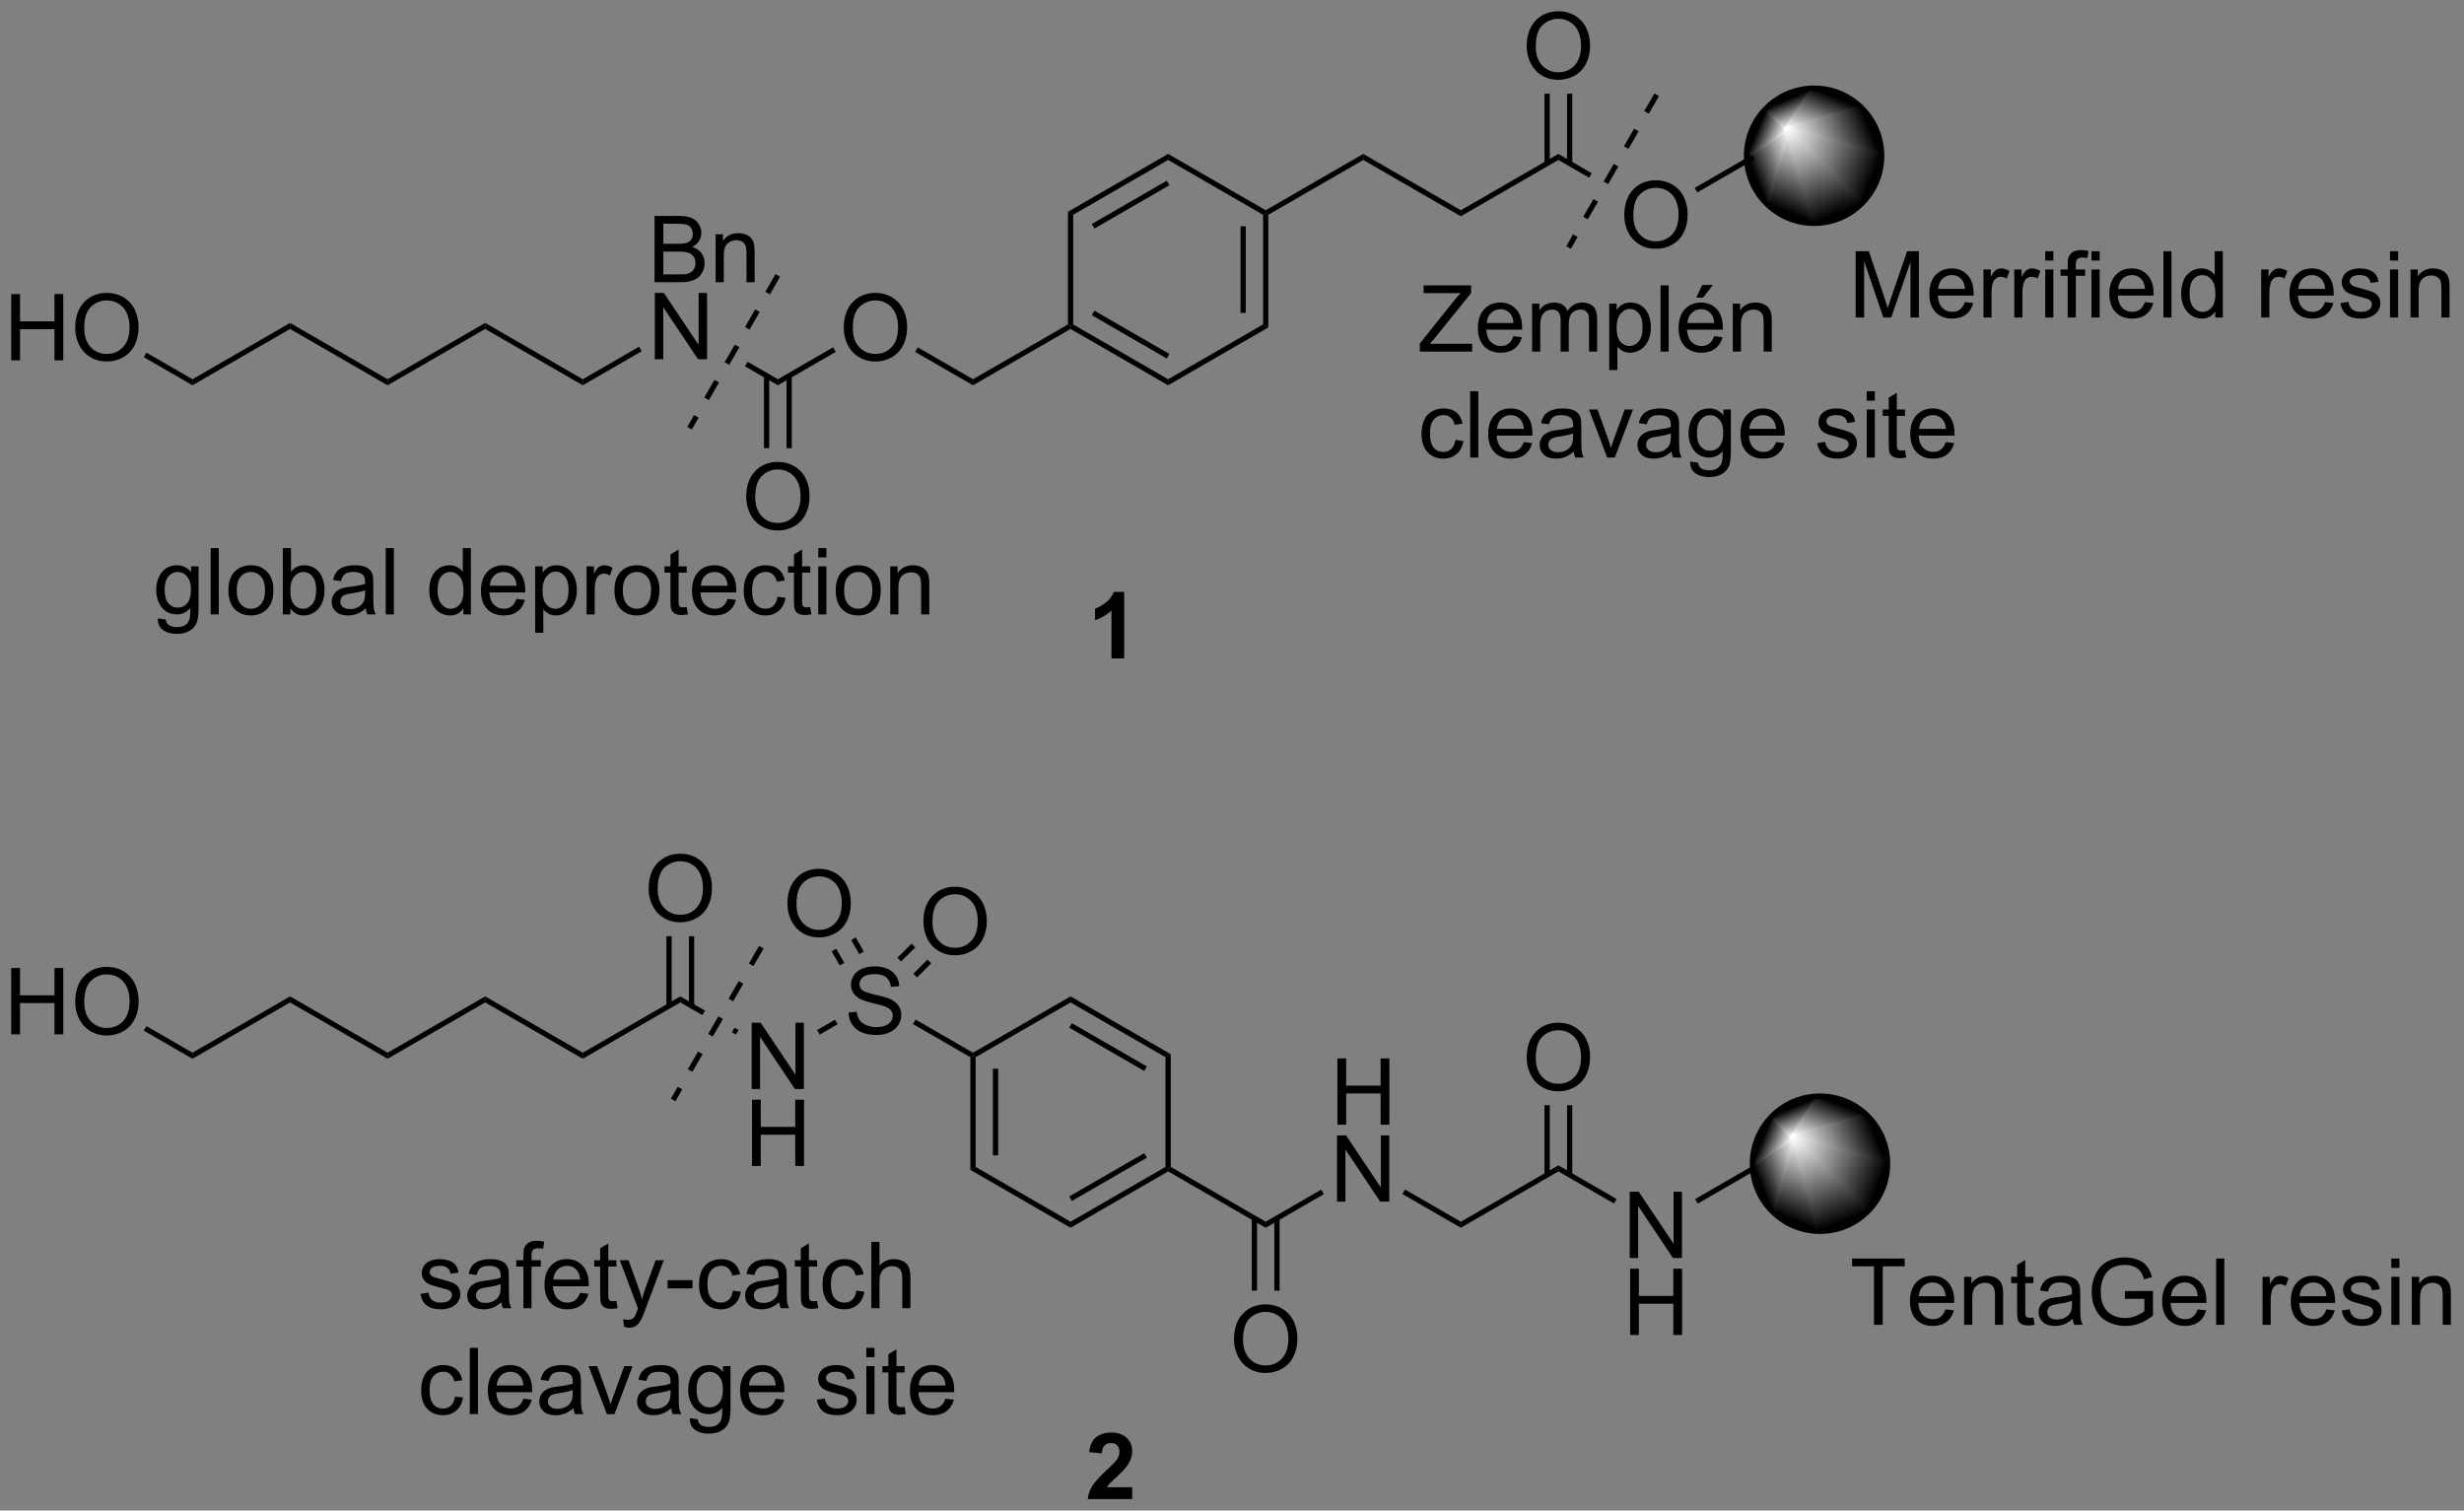 <?xml version="1.0" encoding="UTF-8"?>
<!DOCTYPE svg PUBLIC '-//W3C//DTD SVG 1.0//EN'
          'http://www.w3.org/TR/2001/REC-SVG-20010904/DTD/svg10.dtd'>
<svg stroke-dasharray="none" shape-rendering="auto" xmlns="http://www.w3.org/2000/svg" font-family="'Dialog'" text-rendering="auto" width="584" fill-opacity="1" color-interpolation="auto" color-rendering="auto" preserveAspectRatio="xMidYMid meet" font-size="12px" viewBox="0 0 584 358" fill="black" xmlns:xlink="http://www.w3.org/1999/xlink" stroke="black" image-rendering="auto" stroke-miterlimit="10" stroke-linecap="square" stroke-linejoin="miter" font-style="normal" stroke-width="1" height="358" stroke-dashoffset="0" font-weight="normal" stroke-opacity="1"
><rect x="0" y="0" width="584" height="358" fill="#808080" stroke="none"/><!--Generated by the Batik Graphics2D SVG Generator--><defs id="genericDefs"
  /><g
  ><defs id="defs1"
    ><linearGradient x1="155.07" x2="152.521" gradientUnits="userSpaceOnUse" y1="103.97" y2="110.123" id="gradient1" color-interpolation="sRGB" spreadMethod="pad"
      ><stop stop-color="white" offset="0%"
        /><stop stop-color="black" offset="100%"
      /></linearGradient
      ><linearGradient x1="155.07" x2="152.521" gradientUnits="userSpaceOnUse" y1="103.97" y2="110.123" id="gradient2" color-interpolation="sRGB" spreadMethod="pad"
      ><stop stop-color="white" offset="0%"
        /><stop stop-color="black" offset="100%"
      /></linearGradient
      ><linearGradient x1="155.07" x2="151.253" gradientUnits="userSpaceOnUse" y1="103.97" y2="105.551" id="gradient3" color-interpolation="sRGB" spreadMethod="pad"
      ><stop stop-color="white" offset="0%"
        /><stop stop-color="black" offset="100%"
      /></linearGradient
      ><linearGradient x1="155.07" x2="151.253" gradientUnits="userSpaceOnUse" y1="103.97" y2="105.551" id="gradient4" color-interpolation="sRGB" spreadMethod="pad"
      ><stop stop-color="white" offset="0%"
        /><stop stop-color="black" offset="100%"
      /></linearGradient
      ><linearGradient x1="155.07" x2="152.905" gradientUnits="userSpaceOnUse" y1="103.97" y2="103.073" id="gradient5" color-interpolation="sRGB" spreadMethod="pad"
      ><stop stop-color="white" offset="0%"
        /><stop stop-color="black" offset="100%"
      /></linearGradient
      ><linearGradient x1="155.07" x2="152.905" gradientUnits="userSpaceOnUse" y1="103.97" y2="103.073" id="gradient6" color-interpolation="sRGB" spreadMethod="pad"
      ><stop stop-color="white" offset="0%"
        /><stop stop-color="black" offset="100%"
      /></linearGradient
      ><linearGradient x1="155.07" x2="154.173" gradientUnits="userSpaceOnUse" y1="103.97" y2="101.804" id="gradient7" color-interpolation="sRGB" spreadMethod="pad"
      ><stop stop-color="white" offset="0%"
        /><stop stop-color="black" offset="100%"
      /></linearGradient
      ><linearGradient x1="155.07" x2="154.173" gradientUnits="userSpaceOnUse" y1="103.97" y2="101.804" id="gradient8" color-interpolation="sRGB" spreadMethod="pad"
      ><stop stop-color="white" offset="0%"
        /><stop stop-color="black" offset="100%"
      /></linearGradient
      ><linearGradient x1="155.07" x2="156.651" gradientUnits="userSpaceOnUse" y1="103.97" y2="100.152" id="gradient9" color-interpolation="sRGB" spreadMethod="pad"
      ><stop stop-color="white" offset="0%"
        /><stop stop-color="black" offset="100%"
      /></linearGradient
      ><linearGradient x1="155.07" x2="156.651" gradientUnits="userSpaceOnUse" y1="103.97" y2="100.152" id="gradient10" color-interpolation="sRGB" spreadMethod="pad"
      ><stop stop-color="white" offset="0%"
        /><stop stop-color="black" offset="100%"
      /></linearGradient
      ><linearGradient x1="155.07" x2="161.223" gradientUnits="userSpaceOnUse" y1="103.97" y2="101.421" id="gradient11" color-interpolation="sRGB" spreadMethod="pad"
      ><stop stop-color="white" offset="0%"
        /><stop stop-color="black" offset="100%"
      /></linearGradient
      ><linearGradient x1="155.07" x2="161.223" gradientUnits="userSpaceOnUse" y1="103.97" y2="101.421" id="gradient12" color-interpolation="sRGB" spreadMethod="pad"
      ><stop stop-color="white" offset="0%"
        /><stop stop-color="black" offset="100%"
      /></linearGradient
      ><linearGradient x1="155.07" x2="162.875" gradientUnits="userSpaceOnUse" y1="103.97" y2="107.203" id="gradient13" color-interpolation="sRGB" spreadMethod="pad"
      ><stop stop-color="white" offset="0%"
        /><stop stop-color="black" offset="100%"
      /></linearGradient
      ><linearGradient x1="155.07" x2="162.875" gradientUnits="userSpaceOnUse" y1="103.97" y2="107.203" id="gradient14" color-interpolation="sRGB" spreadMethod="pad"
      ><stop stop-color="white" offset="0%"
        /><stop stop-color="black" offset="100%"
      /></linearGradient
      ><linearGradient x1="155.07" x2="158.303" gradientUnits="userSpaceOnUse" y1="103.97" y2="111.775" id="gradient15" color-interpolation="sRGB" spreadMethod="pad"
      ><stop stop-color="white" offset="0%"
        /><stop stop-color="black" offset="100%"
      /></linearGradient
      ><linearGradient x1="155.07" x2="158.303" gradientUnits="userSpaceOnUse" y1="103.97" y2="111.775" id="gradient16" color-interpolation="sRGB" spreadMethod="pad"
      ><stop stop-color="white" offset="0%"
        /><stop stop-color="black" offset="100%"
      /></linearGradient
      ><linearGradient x1="154.563" x2="152.014" gradientUnits="userSpaceOnUse" y1="16.882" y2="23.035" id="gradient17" color-interpolation="sRGB" spreadMethod="pad"
      ><stop stop-color="white" offset="0%"
        /><stop stop-color="black" offset="100%"
      /></linearGradient
      ><linearGradient x1="154.563" x2="152.014" gradientUnits="userSpaceOnUse" y1="16.882" y2="23.035" id="gradient18" color-interpolation="sRGB" spreadMethod="pad"
      ><stop stop-color="white" offset="0%"
        /><stop stop-color="black" offset="100%"
      /></linearGradient
      ><linearGradient x1="154.563" x2="150.746" gradientUnits="userSpaceOnUse" y1="16.882" y2="18.463" id="gradient19" color-interpolation="sRGB" spreadMethod="pad"
      ><stop stop-color="white" offset="0%"
        /><stop stop-color="black" offset="100%"
      /></linearGradient
      ><linearGradient x1="154.563" x2="150.746" gradientUnits="userSpaceOnUse" y1="16.882" y2="18.463" id="gradient20" color-interpolation="sRGB" spreadMethod="pad"
      ><stop stop-color="white" offset="0%"
        /><stop stop-color="black" offset="100%"
      /></linearGradient
      ><linearGradient x1="154.563" x2="152.398" gradientUnits="userSpaceOnUse" y1="16.882" y2="15.985" id="gradient21" color-interpolation="sRGB" spreadMethod="pad"
      ><stop stop-color="white" offset="0%"
        /><stop stop-color="black" offset="100%"
      /></linearGradient
      ><linearGradient x1="154.563" x2="152.398" gradientUnits="userSpaceOnUse" y1="16.882" y2="15.985" id="gradient22" color-interpolation="sRGB" spreadMethod="pad"
      ><stop stop-color="white" offset="0%"
        /><stop stop-color="black" offset="100%"
      /></linearGradient
      ><linearGradient x1="154.563" x2="153.666" gradientUnits="userSpaceOnUse" y1="16.882" y2="14.717" id="gradient23" color-interpolation="sRGB" spreadMethod="pad"
      ><stop stop-color="white" offset="0%"
        /><stop stop-color="black" offset="100%"
      /></linearGradient
      ><linearGradient x1="154.563" x2="153.666" gradientUnits="userSpaceOnUse" y1="16.882" y2="14.717" id="gradient24" color-interpolation="sRGB" spreadMethod="pad"
      ><stop stop-color="white" offset="0%"
        /><stop stop-color="black" offset="100%"
      /></linearGradient
      ><linearGradient x1="154.563" x2="156.144" gradientUnits="userSpaceOnUse" y1="16.882" y2="13.065" id="gradient25" color-interpolation="sRGB" spreadMethod="pad"
      ><stop stop-color="white" offset="0%"
        /><stop stop-color="black" offset="100%"
      /></linearGradient
      ><linearGradient x1="154.563" x2="156.144" gradientUnits="userSpaceOnUse" y1="16.882" y2="13.065" id="gradient26" color-interpolation="sRGB" spreadMethod="pad"
      ><stop stop-color="white" offset="0%"
        /><stop stop-color="black" offset="100%"
      /></linearGradient
      ><linearGradient x1="154.563" x2="160.716" gradientUnits="userSpaceOnUse" y1="16.882" y2="14.333" id="gradient27" color-interpolation="sRGB" spreadMethod="pad"
      ><stop stop-color="white" offset="0%"
        /><stop stop-color="black" offset="100%"
      /></linearGradient
      ><linearGradient x1="154.563" x2="160.716" gradientUnits="userSpaceOnUse" y1="16.882" y2="14.333" id="gradient28" color-interpolation="sRGB" spreadMethod="pad"
      ><stop stop-color="white" offset="0%"
        /><stop stop-color="black" offset="100%"
      /></linearGradient
      ><linearGradient x1="154.563" x2="162.368" gradientUnits="userSpaceOnUse" y1="16.882" y2="20.115" id="gradient29" color-interpolation="sRGB" spreadMethod="pad"
      ><stop stop-color="white" offset="0%"
        /><stop stop-color="black" offset="100%"
      /></linearGradient
      ><linearGradient x1="154.563" x2="162.368" gradientUnits="userSpaceOnUse" y1="16.882" y2="20.115" id="gradient30" color-interpolation="sRGB" spreadMethod="pad"
      ><stop stop-color="white" offset="0%"
        /><stop stop-color="black" offset="100%"
      /></linearGradient
      ><linearGradient x1="154.563" x2="157.796" gradientUnits="userSpaceOnUse" y1="16.882" y2="24.687" id="gradient31" color-interpolation="sRGB" spreadMethod="pad"
      ><stop stop-color="white" offset="0%"
        /><stop stop-color="black" offset="100%"
      /></linearGradient
      ><linearGradient x1="154.563" x2="157.796" gradientUnits="userSpaceOnUse" y1="16.882" y2="24.687" id="gradient32" color-interpolation="sRGB" spreadMethod="pad"
      ><stop stop-color="white" offset="0%"
        /><stop stop-color="black" offset="100%"
      /></linearGradient
      ><clipPath clipPathUnits="userSpaceOnUse" id="clipPath1"
      ><path d="M2.286 1.611 L221.11 1.611 L221.11 135.836 L2.286 135.836 L2.286 1.611 Z"
      /></clipPath
      ><clipPath clipPathUnits="userSpaceOnUse" id="clipPath2"
      ><path d="M0.147 5.76 L0.147 136.253 L212.887 136.253 L212.887 5.76 Z"
      /></clipPath
      ><clipPath clipPathUnits="userSpaceOnUse" id="clipPath3"
      ><path d="M157.406 100.465 C154.18 100.465 151.565 103.08 151.565 106.306 C151.565 109.531 154.18 112.146 157.406 112.146 C160.632 112.146 163.246 109.531 163.246 106.306 C163.246 103.08 160.632 100.465 157.406 100.465 Z"
      /></clipPath
      ><clipPath clipPathUnits="userSpaceOnUse" id="clipPath4"
      ><path d="M156.899 13.378 C153.673 13.378 151.058 15.993 151.058 19.218 C151.058 22.444 153.673 25.059 156.899 25.059 C160.125 25.059 162.739 22.444 162.739 19.218 C162.739 15.993 160.125 13.378 156.899 13.378 Z"
      /></clipPath
    ></defs
    ><g transform="scale(2.667,2.667) translate(-2.286,-1.611) matrix(1.029,0,0,1.029,2.134,-4.314)"
    ><path d="M1.119 95.085 L1.119 89.359 L1.877 89.359 L1.877 91.71 L4.854 91.71 L4.854 89.359 L5.612 89.359 L5.612 95.085 L4.854 95.085 L4.854 92.385 L1.877 92.385 L1.877 95.085 L1.119 95.085 ZM6.644 92.296 Q6.644 90.869 7.41 90.064 Q8.175 89.257 9.386 89.257 Q10.178 89.257 10.813 89.637 Q11.452 90.015 11.785 90.692 Q12.121 91.369 12.121 92.228 Q12.121 93.101 11.769 93.788 Q11.418 94.476 10.772 94.83 Q10.129 95.184 9.381 95.184 Q8.574 95.184 7.936 94.793 Q7.301 94.4 6.972 93.726 Q6.644 93.049 6.644 92.296 ZM7.426 92.306 Q7.426 93.343 7.98 93.939 Q8.537 94.533 9.379 94.533 Q10.233 94.533 10.785 93.931 Q11.34 93.33 11.34 92.226 Q11.34 91.525 11.103 91.004 Q10.866 90.484 10.41 90.197 Q9.957 89.908 9.389 89.908 Q8.584 89.908 8.004 90.463 Q7.426 91.015 7.426 92.306 Z" stroke="none" clip-path="url(#clipPath2)"
    /></g
    ><g transform="matrix(2.743,0,0,2.743,-0.404,-15.8)"
    ><path d="M12.572 94.81 L12.799 94.417 L16.78 96.715 L16.78 97.239 Z" stroke="none" clip-path="url(#clipPath2)"
    /></g
    ><g transform="matrix(2.743,0,0,2.743,-0.404,-15.8)"
    ><path d="M16.78 97.239 L16.78 96.715 L25.21 91.848 L25.21 92.372 Z" stroke="none" clip-path="url(#clipPath2)"
    /></g
    ><g transform="matrix(2.743,0,0,2.743,-0.404,-15.8)"
    ><path d="M25.21 92.372 L25.21 91.848 L33.64 96.715 L33.64 97.239 Z" stroke="none" clip-path="url(#clipPath2)"
    /></g
    ><g transform="matrix(2.743,0,0,2.743,-0.404,-15.8)"
    ><path d="M33.64 97.239 L33.64 96.715 L42.071 91.848 L42.071 92.372 Z" stroke="none" clip-path="url(#clipPath2)"
    /></g
    ><g transform="matrix(2.743,0,0,2.743,-0.404,-15.8)"
    ><path d="M42.071 92.372 L42.071 91.848 L50.501 96.715 L50.501 97.239 Z" stroke="none" clip-path="url(#clipPath2)"
    /></g
    ><g transform="matrix(2.743,0,0,2.743,-0.404,-15.8)"
    ><path d="M50.501 97.239 L50.501 96.715 L58.931 91.848 L58.931 92.372 Z" stroke="none" clip-path="url(#clipPath2)"
    /></g
    ><g transform="matrix(2.743,0,0,2.743,-0.404,-15.8)"
    ><path d="M65.095 99.852 L65.095 94.126 L65.874 94.126 L68.882 98.62 L68.882 94.126 L69.608 94.126 L69.608 99.852 L68.83 99.852 L65.822 95.352 L65.822 99.852 L65.095 99.852 Z" stroke="none" clip-path="url(#clipPath2)"
    /></g
    ><g transform="matrix(2.743,0,0,2.743,-0.404,-15.8)"
    ><path d="M65.126 106.502 L65.126 100.776 L65.884 100.776 L65.884 103.127 L68.861 103.127 L68.861 100.776 L69.619 100.776 L69.619 106.502 L68.861 106.502 L68.861 103.802 L65.884 103.802 L65.884 106.502 L65.126 106.502 Z" stroke="none" clip-path="url(#clipPath2)"
    /></g
    ><g transform="matrix(2.743,0,0,2.743,-0.404,-15.8)"
    ><path d="M58.931 91.848 L58.931 92.372 L60.838 93.473 L60.838 93.473 L61.065 93.08 L61.065 93.08 L58.931 91.848 ZM63.617 94.554 L63.391 94.947 L63.391 94.947 L63.735 95.145 L63.961 94.753 L63.617 94.554 Z" stroke="none" clip-path="url(#clipPath2)"
    /></g
    ><g transform="matrix(2.743,0,0,2.743,-0.404,-15.8)"
    ><path d="M73.463 93.244 L74.179 93.181 Q74.228 93.611 74.413 93.887 Q74.601 94.163 74.992 94.332 Q75.382 94.502 75.869 94.502 Q76.304 94.502 76.635 94.374 Q76.968 94.244 77.129 94.02 Q77.291 93.796 77.291 93.53 Q77.291 93.26 77.135 93.059 Q76.978 92.859 76.619 92.721 Q76.39 92.632 75.601 92.442 Q74.812 92.252 74.494 92.085 Q74.085 91.869 73.882 91.551 Q73.682 91.234 73.682 90.838 Q73.682 90.405 73.926 90.028 Q74.174 89.65 74.645 89.455 Q75.119 89.26 75.697 89.26 Q76.335 89.26 76.82 89.465 Q77.307 89.671 77.567 90.07 Q77.83 90.468 77.851 90.971 L77.124 91.025 Q77.064 90.484 76.726 90.207 Q76.39 89.929 75.728 89.929 Q75.041 89.929 74.726 90.181 Q74.413 90.431 74.413 90.788 Q74.413 91.096 74.635 91.296 Q74.853 91.494 75.778 91.705 Q76.703 91.913 77.046 92.07 Q77.546 92.299 77.783 92.653 Q78.023 93.007 78.023 93.468 Q78.023 93.924 77.76 94.33 Q77.499 94.734 77.007 94.96 Q76.518 95.184 75.906 95.184 Q75.127 95.184 74.601 94.957 Q74.078 94.728 73.778 94.275 Q73.478 93.82 73.463 93.244 Z" stroke="none" clip-path="url(#clipPath2)"
    /></g
    ><g transform="matrix(2.743,0,0,2.743,-0.404,-15.8)"
    ><path d="M70.972 95.154 L70.745 94.762 L72.295 93.867 L72.522 94.259 Z" stroke="none" clip-path="url(#clipPath2)"
    /></g
    ><g transform="matrix(2.743,0,0,2.743,-0.404,-15.8)"
    ><path d="M79.036 94.245 L79.263 93.853 L84.221 96.715 L84.221 96.977 L83.994 97.108 Z" stroke="none" clip-path="url(#clipPath2)"
    /></g
    ><g transform="matrix(2.743,0,0,2.743,-0.404,-15.8)"
    ><path d="M56.194 82.562 Q56.194 81.135 56.959 80.33 Q57.725 79.523 58.936 79.523 Q59.728 79.523 60.363 79.903 Q61.001 80.281 61.334 80.958 Q61.67 81.635 61.67 82.494 Q61.67 83.366 61.319 84.054 Q60.967 84.741 60.321 85.096 Q59.678 85.45 58.931 85.45 Q58.123 85.45 57.485 85.059 Q56.85 84.666 56.522 83.991 Q56.194 83.314 56.194 82.562 ZM56.975 82.572 Q56.975 83.609 57.53 84.205 Q58.087 84.799 58.928 84.799 Q59.782 84.799 60.334 84.197 Q60.889 83.596 60.889 82.491 Q60.889 81.791 60.652 81.27 Q60.415 80.749 59.959 80.463 Q59.506 80.174 58.938 80.174 Q58.134 80.174 57.553 80.728 Q56.975 81.281 56.975 82.572 Z" stroke="none" clip-path="url(#clipPath2)"
    /></g
    ><g transform="matrix(2.743,0,0,2.743,-0.404,-15.8)"
    ><path d="M60.131 92.672 L60.131 86.651 L59.677 86.651 L59.677 92.672 ZM58.184 92.672 L58.184 86.651 L57.73 86.651 L57.73 92.672 Z" stroke="none" clip-path="url(#clipPath2)"
    /></g
    ><g transform="matrix(2.743,0,0,2.743,-0.404,-15.8)"
    ><path d="M68.187 83.866 Q68.187 82.439 68.952 81.634 Q69.718 80.827 70.929 80.827 Q71.721 80.827 72.356 81.207 Q72.994 81.585 73.327 82.262 Q73.663 82.939 73.663 83.798 Q73.663 84.671 73.312 85.358 Q72.96 86.046 72.314 86.4 Q71.671 86.754 70.924 86.754 Q70.117 86.754 69.478 86.363 Q68.843 85.97 68.515 85.296 Q68.187 84.618 68.187 83.866 ZM68.968 83.876 Q68.968 84.913 69.523 85.509 Q70.08 86.103 70.921 86.103 Q71.775 86.103 72.327 85.501 Q72.882 84.9 72.882 83.796 Q72.882 83.095 72.645 82.574 Q72.408 82.053 71.952 81.767 Q71.499 81.478 70.932 81.478 Q70.127 81.478 69.546 82.032 Q68.968 82.585 68.968 83.876 Z" stroke="none" clip-path="url(#clipPath2)"
    /></g
    ><g transform="matrix(2.743,0,0,2.743,-0.404,-15.8)"
    ><path d="M74.789 87.975 L74.086 86.757 L73.694 86.984 L74.396 88.201 ZM73.103 88.948 L72.4 87.731 L72.008 87.957 L72.71 89.175 Z" stroke="none" clip-path="url(#clipPath2)"
    /></g
    ><g transform="matrix(2.743,0,0,2.743,-0.404,-15.8)"
    ><path d="M79.937 85.413 Q79.937 83.986 80.703 83.181 Q81.468 82.374 82.679 82.374 Q83.471 82.374 84.106 82.754 Q84.744 83.132 85.078 83.809 Q85.414 84.486 85.414 85.345 Q85.414 86.218 85.062 86.905 Q84.711 87.593 84.065 87.947 Q83.421 88.301 82.674 88.301 Q81.867 88.301 81.229 87.91 Q80.593 87.517 80.265 86.843 Q79.937 86.165 79.937 85.413 ZM80.718 85.423 Q80.718 86.46 81.273 87.056 Q81.83 87.65 82.671 87.65 Q83.526 87.65 84.078 87.048 Q84.632 86.447 84.632 85.343 Q84.632 84.642 84.395 84.121 Q84.159 83.6 83.703 83.314 Q83.25 83.025 82.682 83.025 Q81.877 83.025 81.296 83.579 Q80.718 84.132 80.718 85.423 Z" stroke="none" clip-path="url(#clipPath2)"
    /></g
    ><g transform="matrix(2.743,0,0,2.743,-0.404,-15.8)"
    ><path d="M79.387 90.211 L80.609 88.989 L80.288 88.669 L79.067 89.89 ZM78.011 88.834 L79.232 87.613 L78.912 87.292 L77.69 88.514 Z" stroke="none" clip-path="url(#clipPath2)"
    /></g
    ><g transform="matrix(2.743,0,0,2.743,-0.404,-15.8)"
    ><path d="M83.994 97.108 L84.221 96.977 L84.448 97.108 L84.448 106.581 L83.994 106.842 ZM85.941 98.101 L85.941 105.587 L86.395 105.587 L86.395 98.101 Z" stroke="none" clip-path="url(#clipPath2)"
    /></g
    ><g transform="matrix(2.743,0,0,2.743,-0.404,-15.8)"
    ><path d="M83.994 106.842 L84.448 106.581 L92.651 111.317 L92.651 111.84 Z" stroke="none" clip-path="url(#clipPath2)"
    /></g
    ><g transform="matrix(2.743,0,0,2.743,-0.404,-15.8)"
    ><path d="M92.651 111.84 L92.651 111.317 L100.855 106.581 L101.081 106.711 L101.081 106.973 ZM92.765 109.527 L99.248 105.784 L99.021 105.391 L92.538 109.134 Z" stroke="none" clip-path="url(#clipPath2)"
    /></g
    ><g transform="matrix(2.743,0,0,2.743,-0.404,-15.8)"
    ><path d="M101.308 106.581 L101.081 106.711 L100.855 106.581 L100.855 97.108 L101.308 96.846 Z" stroke="none" clip-path="url(#clipPath2)"
    /></g
    ><g transform="matrix(2.743,0,0,2.743,-0.404,-15.8)"
    ><path d="M101.308 96.846 L100.855 97.108 L92.651 92.372 L92.651 91.848 ZM99.248 97.905 L92.765 94.162 L92.538 94.555 L99.021 98.298 Z" stroke="none" clip-path="url(#clipPath2)"
    /></g
    ><g transform="matrix(2.743,0,0,2.743,-0.404,-15.8)"
    ><path d="M92.651 91.848 L92.651 92.372 L84.448 97.108 L84.221 96.977 L84.221 96.715 Z" stroke="none" clip-path="url(#clipPath2)"
    /></g
    ><g transform="matrix(2.743,0,0,2.743,-0.404,-15.8)"
    ><path d="M101.081 106.973 L101.081 106.711 L101.308 106.581 L109.511 111.317 L109.511 111.84 Z" stroke="none" clip-path="url(#clipPath2)"
    /></g
    ><g transform="matrix(2.743,0,0,2.743,-0.404,-15.8)"
    ><path d="M115.707 102.936 L115.707 97.21 L116.465 97.21 L116.465 99.561 L119.442 99.561 L119.442 97.21 L120.199 97.21 L120.199 102.936 L119.442 102.936 L119.442 100.236 L116.465 100.236 L116.465 102.936 L115.707 102.936 Z" stroke="none" clip-path="url(#clipPath2)"
    /></g
    ><g transform="matrix(2.743,0,0,2.743,-0.404,-15.8)"
    ><path d="M115.676 109.586 L115.676 103.86 L116.454 103.86 L119.462 108.355 L119.462 103.86 L120.189 103.86 L120.189 109.586 L119.41 109.586 L116.402 105.086 L116.402 109.586 L115.676 109.586 Z" stroke="none" clip-path="url(#clipPath2)"
    /></g
    ><g transform="matrix(2.743,0,0,2.743,-0.404,-15.8)"
    ><path d="M109.511 111.84 L109.511 111.317 L114.315 108.543 L114.542 108.936 Z" stroke="none" clip-path="url(#clipPath2)"
    /></g
    ><g transform="matrix(2.743,0,0,2.743,-0.404,-15.8)"
    ><path d="M121.325 108.927 L121.552 108.534 L126.372 111.317 L126.372 111.84 Z" stroke="none" clip-path="url(#clipPath2)"
    /></g
    ><g transform="matrix(2.743,0,0,2.743,-0.404,-15.8)"
    ><path d="M126.372 111.84 L126.372 111.317 L134.802 106.45 L134.802 106.973 Z" stroke="none" clip-path="url(#clipPath2)"
    /></g
    ><g transform="matrix(2.743,0,0,2.743,-0.404,-15.8)"
    ><path d="M140.966 114.454 L140.966 108.727 L141.745 108.727 L144.753 113.222 L144.753 108.727 L145.479 108.727 L145.479 114.454 L144.701 114.454 L141.693 109.954 L141.693 114.454 L140.966 114.454 Z" stroke="none" clip-path="url(#clipPath2)"
    /></g
    ><g transform="matrix(2.743,0,0,2.743,-0.404,-15.8)"
    ><path d="M140.998 121.104 L140.998 115.377 L141.755 115.377 L141.755 117.729 L144.732 117.729 L144.732 115.377 L145.49 115.377 L145.49 121.104 L144.732 121.104 L144.732 118.403 L141.755 118.403 L141.755 121.104 L140.998 121.104 Z" stroke="none" clip-path="url(#clipPath2)"
    /></g
    ><g transform="matrix(2.743,0,0,2.743,-0.404,-15.8)"
    ><path d="M134.802 106.973 L134.802 106.45 L139.832 109.354 L139.606 109.747 Z" stroke="none" clip-path="url(#clipPath2)"
    /></g
    ><g transform="matrix(2.743,0,0,2.743,-0.404,-15.8)"
    ><path d="M146.843 109.756 L146.616 109.363 L151.549 106.515 L151.775 106.908 Z" stroke="none" clip-path="url(#clipPath2)"
    /></g
    ><g transform="matrix(2.743,0,0,2.743,-0.404,-15.8)"
    ><path d="M106.774 121.499 Q106.774 120.072 107.54 119.267 Q108.306 118.46 109.517 118.46 Q110.308 118.46 110.944 118.84 Q111.582 119.218 111.915 119.895 Q112.251 120.572 112.251 121.431 Q112.251 122.303 111.899 122.991 Q111.548 123.678 110.902 124.033 Q110.259 124.387 109.511 124.387 Q108.704 124.387 108.066 123.996 Q107.431 123.603 107.103 122.928 Q106.774 122.251 106.774 121.499 ZM107.556 121.509 Q107.556 122.546 108.11 123.142 Q108.668 123.736 109.509 123.736 Q110.363 123.736 110.915 123.134 Q111.47 122.533 111.47 121.428 Q111.47 120.728 111.233 120.207 Q110.996 119.686 110.54 119.4 Q110.087 119.111 109.519 119.111 Q108.715 119.111 108.134 119.665 Q107.556 120.218 107.556 121.509 Z" stroke="none" clip-path="url(#clipPath2)"
    /></g
    ><g transform="matrix(2.743,0,0,2.743,-0.404,-15.8)"
    ><path d="M108.311 111.017 L108.311 117.274 L108.765 117.274 L108.765 111.017 ZM110.258 111.017 L110.258 117.274 L110.712 117.274 L110.712 111.017 Z" stroke="none" clip-path="url(#clipPath2)"
    /></g
    ><g transform="matrix(2.743,0,0,2.743,-0.404,-15.8)"
    ><path d="M132.065 97.163 Q132.065 95.736 132.83 94.931 Q133.596 94.124 134.807 94.124 Q135.599 94.124 136.234 94.504 Q136.872 94.882 137.205 95.559 Q137.541 96.236 137.541 97.095 Q137.541 97.968 137.19 98.655 Q136.838 99.343 136.192 99.697 Q135.549 100.051 134.802 100.051 Q133.994 100.051 133.357 99.66 Q132.721 99.267 132.393 98.593 Q132.065 97.916 132.065 97.163 ZM132.846 97.174 Q132.846 98.21 133.401 98.806 Q133.958 99.4 134.799 99.4 Q135.653 99.4 136.205 98.799 Q136.76 98.197 136.76 97.093 Q136.76 96.392 136.523 95.871 Q136.286 95.351 135.83 95.064 Q135.377 94.775 134.81 94.775 Q134.005 94.775 133.424 95.33 Q132.846 95.882 132.846 97.174 Z" stroke="none" clip-path="url(#clipPath2)"
    /></g
    ><g transform="matrix(2.743,0,0,2.743,-0.404,-15.8)"
    ><path d="M136.002 107.273 L136.002 101.253 L135.548 101.253 L135.548 107.273 ZM134.055 107.273 L134.055 101.253 L133.602 101.253 L133.602 107.273 Z" stroke="none" clip-path="url(#clipPath2)"
    /></g
    ><g transform="matrix(2.743,0,0,2.743,-0.404,-15.8)"
    ><path d="M157.406 112.146 C154.18 112.146 151.565 109.531 151.565 106.306 C151.565 103.08 154.18 100.465 157.406 100.465 C160.632 100.465 163.246 103.08 163.246 106.306 C163.246 109.531 160.632 112.146 157.406 112.146" stroke="none" clip-path="url(#clipPath3)"
    /></g
    ><g fill="url(#gradient1)" transform="matrix(2.743,0,0,2.743,-0.404,-15.8)" stroke="url(#gradient1)"
    ><path d="M155.07 103.97 L157.406 112.146 L153.276 110.436 Z" stroke="none" clip-path="url(#clipPath3)"
    /></g
    ><g fill="url(#gradient2)" stroke-width="0.454" transform="matrix(2.743,0,0,2.743,-0.404,-15.8)" stroke-linecap="round" stroke="url(#gradient2)" stroke-linejoin="round"
    ><path fill="none" d="M155.07 103.97 L157.406 112.146 L153.276 110.436 Z" clip-path="url(#clipPath3)"
    /></g
    ><g fill="url(#gradient3)" transform="matrix(2.743,0,0,2.743,-0.404,-15.8)" stroke="url(#gradient3)"
    ><path d="M155.07 103.97 L153.276 110.436 L151.565 106.306 Z" stroke="none" clip-path="url(#clipPath3)"
    /></g
    ><g fill="url(#gradient4)" stroke-width="0.454" transform="matrix(2.743,0,0,2.743,-0.404,-15.8)" stroke-linecap="round" stroke="url(#gradient4)" stroke-linejoin="round"
    ><path fill="none" d="M155.07 103.97 L153.276 110.436 L151.565 106.306 Z" clip-path="url(#clipPath3)"
    /></g
    ><g fill="url(#gradient5)" transform="matrix(2.743,0,0,2.743,-0.404,-15.8)" stroke="url(#gradient5)"
    ><path d="M155.07 103.97 L151.565 106.306 L153.276 102.176 Z" stroke="none" clip-path="url(#clipPath3)"
    /></g
    ><g fill="url(#gradient6)" stroke-width="0.454" transform="matrix(2.743,0,0,2.743,-0.404,-15.8)" stroke-linecap="round" stroke="url(#gradient6)" stroke-linejoin="round"
    ><path fill="none" d="M155.07 103.97 L151.565 106.306 L153.276 102.176 Z" clip-path="url(#clipPath3)"
    /></g
    ><g fill="url(#gradient7)" transform="matrix(2.743,0,0,2.743,-0.404,-15.8)" stroke="url(#gradient7)"
    ><path d="M155.07 103.97 L153.276 102.176 L157.406 100.465 Z" stroke="none" clip-path="url(#clipPath3)"
    /></g
    ><g fill="url(#gradient8)" stroke-width="0.454" transform="matrix(2.743,0,0,2.743,-0.404,-15.8)" stroke-linecap="round" stroke="url(#gradient8)" stroke-linejoin="round"
    ><path fill="none" d="M155.07 103.97 L153.276 102.176 L157.406 100.465 Z" clip-path="url(#clipPath3)"
    /></g
    ><g fill="url(#gradient9)" transform="matrix(2.743,0,0,2.743,-0.404,-15.8)" stroke="url(#gradient9)"
    ><path d="M155.07 103.97 L157.406 100.465 L161.536 102.176 Z" stroke="none" clip-path="url(#clipPath3)"
    /></g
    ><g fill="url(#gradient10)" stroke-width="0.454" transform="matrix(2.743,0,0,2.743,-0.404,-15.8)" stroke-linecap="round" stroke="url(#gradient10)" stroke-linejoin="round"
    ><path fill="none" d="M155.07 103.97 L157.406 100.465 L161.536 102.176 Z" clip-path="url(#clipPath3)"
    /></g
    ><g fill="url(#gradient11)" transform="matrix(2.743,0,0,2.743,-0.404,-15.8)" stroke="url(#gradient11)"
    ><path d="M155.07 103.97 L161.536 102.176 L163.246 106.306 Z" stroke="none" clip-path="url(#clipPath3)"
    /></g
    ><g fill="url(#gradient12)" stroke-width="0.454" transform="matrix(2.743,0,0,2.743,-0.404,-15.8)" stroke-linecap="round" stroke="url(#gradient12)" stroke-linejoin="round"
    ><path fill="none" d="M155.07 103.97 L161.536 102.176 L163.246 106.306 Z" clip-path="url(#clipPath3)"
    /></g
    ><g fill="url(#gradient13)" transform="matrix(2.743,0,0,2.743,-0.404,-15.8)" stroke="url(#gradient13)"
    ><path d="M155.07 103.97 L163.246 106.306 L161.536 110.436 Z" stroke="none" clip-path="url(#clipPath3)"
    /></g
    ><g fill="url(#gradient14)" stroke-width="0.454" transform="matrix(2.743,0,0,2.743,-0.404,-15.8)" stroke-linecap="round" stroke="url(#gradient14)" stroke-linejoin="round"
    ><path fill="none" d="M155.07 103.97 L163.246 106.306 L161.536 110.436 Z" clip-path="url(#clipPath3)"
    /></g
    ><g fill="url(#gradient15)" transform="matrix(2.743,0,0,2.743,-0.404,-15.8)" stroke="url(#gradient15)"
    ><path d="M155.07 103.97 L161.536 110.436 L157.406 112.146 Z" stroke="none" clip-path="url(#clipPath3)"
    /></g
    ><g fill="url(#gradient16)" stroke-width="0.454" transform="matrix(2.743,0,0,2.743,-0.404,-15.8)" stroke-linecap="round" stroke="url(#gradient16)" stroke-linejoin="round"
    ><path fill="none" d="M155.07 103.97 L161.536 110.436 L157.406 112.146 Z" clip-path="url(#clipPath3)"
    /></g
    ><g stroke-width="0.454" transform="matrix(2.743,0,0,2.743,-0.404,-15.8)" stroke-linejoin="round" stroke-linecap="round"
    ><path fill="none" d="M157.406 112.146 C154.18 112.146 151.565 109.531 151.565 106.306 C151.565 103.08 154.18 100.465 157.406 100.465 C160.632 100.465 163.246 103.08 163.246 106.306 C163.246 109.531 160.632 112.146 157.406 112.146" clip-path="url(#clipPath2)"
    /></g
    ><g transform="matrix(2.743,0,0,2.743,-0.404,-15.8)"
    ><path d="M1.119 36.896 L1.119 31.169 L1.877 31.169 L1.877 33.521 L4.854 33.521 L4.854 31.169 L5.612 31.169 L5.612 36.896 L4.854 36.896 L4.854 34.196 L1.877 34.196 L1.877 36.896 L1.119 36.896 ZM6.644 34.107 Q6.644 32.68 7.41 31.875 Q8.175 31.068 9.386 31.068 Q10.178 31.068 10.813 31.448 Q11.452 31.826 11.785 32.503 Q12.121 33.18 12.121 34.039 Q12.121 34.912 11.769 35.599 Q11.418 36.287 10.772 36.641 Q10.129 36.995 9.381 36.995 Q8.574 36.995 7.936 36.604 Q7.301 36.211 6.972 35.537 Q6.644 34.86 6.644 34.107 ZM7.426 34.117 Q7.426 35.154 7.98 35.75 Q8.537 36.344 9.379 36.344 Q10.233 36.344 10.785 35.742 Q11.34 35.141 11.34 34.037 Q11.34 33.336 11.103 32.815 Q10.866 32.294 10.41 32.008 Q9.957 31.719 9.389 31.719 Q8.584 31.719 8.004 32.274 Q7.426 32.826 7.426 34.117 Z" stroke="none" clip-path="url(#clipPath2)"
    /></g
    ><g transform="matrix(2.743,0,0,2.743,-0.404,-15.8)"
    ><path d="M12.572 36.621 L12.799 36.228 L16.78 38.526 L16.78 39.05 Z" stroke="none" clip-path="url(#clipPath2)"
    /></g
    ><g transform="matrix(2.743,0,0,2.743,-0.404,-15.8)"
    ><path d="M16.78 39.05 L16.78 38.526 L25.21 33.659 L25.21 34.183 Z" stroke="none" clip-path="url(#clipPath2)"
    /></g
    ><g transform="matrix(2.743,0,0,2.743,-0.404,-15.8)"
    ><path d="M25.21 34.183 L25.21 33.659 L33.64 38.526 L33.64 39.05 Z" stroke="none" clip-path="url(#clipPath2)"
    /></g
    ><g transform="matrix(2.743,0,0,2.743,-0.404,-15.8)"
    ><path d="M33.64 39.05 L33.64 38.526 L42.071 33.659 L42.071 34.183 Z" stroke="none" clip-path="url(#clipPath2)"
    /></g
    ><g transform="matrix(2.743,0,0,2.743,-0.404,-15.8)"
    ><path d="M42.071 34.183 L42.071 33.659 L50.501 38.526 L50.501 39.05 Z" stroke="none" clip-path="url(#clipPath2)"
    /></g
    ><g transform="matrix(2.743,0,0,2.743,-0.404,-15.8)"
    ><path d="M56.704 30.146 L56.704 24.419 L58.853 24.419 Q59.509 24.419 59.905 24.594 Q60.303 24.766 60.527 25.128 Q60.751 25.49 60.751 25.883 Q60.751 26.25 60.55 26.576 Q60.353 26.899 59.952 27.099 Q60.47 27.25 60.748 27.617 Q61.03 27.985 61.03 28.485 Q61.03 28.888 60.858 29.235 Q60.688 29.578 60.438 29.766 Q60.188 29.953 59.811 30.05 Q59.436 30.146 58.889 30.146 L56.704 30.146 ZM57.462 26.826 L58.702 26.826 Q59.204 26.826 59.423 26.758 Q59.712 26.672 59.858 26.474 Q60.006 26.274 60.006 25.974 Q60.006 25.688 59.868 25.472 Q59.733 25.256 59.478 25.175 Q59.225 25.094 58.608 25.094 L57.462 25.094 L57.462 26.826 ZM57.462 29.469 L58.889 29.469 Q59.256 29.469 59.405 29.443 Q59.665 29.396 59.84 29.287 Q60.017 29.177 60.129 28.969 Q60.243 28.758 60.243 28.485 Q60.243 28.164 60.079 27.93 Q59.915 27.693 59.623 27.597 Q59.334 27.5 58.788 27.5 L57.462 27.5 L57.462 29.469 ZM61.983 30.146 L61.983 25.998 L62.616 25.998 L62.616 26.586 Q63.071 25.904 63.936 25.904 Q64.311 25.904 64.623 26.039 Q64.939 26.172 65.095 26.391 Q65.251 26.61 65.314 26.912 Q65.353 27.107 65.353 27.594 L65.353 30.146 L64.649 30.146 L64.649 27.623 Q64.649 27.193 64.566 26.979 Q64.485 26.766 64.277 26.641 Q64.069 26.513 63.788 26.513 Q63.337 26.513 63.011 26.8 Q62.686 27.084 62.686 27.881 L62.686 30.146 L61.983 30.146 Z" stroke="none" clip-path="url(#clipPath2)"
    /></g
    ><g transform="matrix(2.743,0,0,2.743,-0.404,-15.8)"
    ><path d="M56.728 36.796 L56.728 31.07 L57.506 31.07 L60.514 35.564 L60.514 31.07 L61.241 31.07 L61.241 36.796 L60.462 36.796 L57.454 32.296 L57.454 36.796 L56.728 36.796 Z" stroke="none" clip-path="url(#clipPath2)"
    /></g
    ><g transform="matrix(2.743,0,0,2.743,-0.404,-15.8)"
    ><path d="M50.501 39.05 L50.501 38.526 L55.367 35.717 L55.594 36.11 Z" stroke="none" clip-path="url(#clipPath2)"
    /></g
    ><g transform="matrix(2.743,0,0,2.743,-0.404,-15.8)"
    ><path d="M64.748 37.018 L64.521 37.411 L64.521 37.411 L67.361 39.05 L67.361 38.526 L64.748 37.018 Z" stroke="none" clip-path="url(#clipPath2)"
    /></g
    ><g transform="matrix(2.743,0,0,2.743,-0.404,-15.8)"
    ><path d="M73.054 34.107 Q73.054 32.68 73.82 31.875 Q74.585 31.068 75.796 31.068 Q76.588 31.068 77.223 31.448 Q77.861 31.826 78.195 32.503 Q78.531 33.18 78.531 34.039 Q78.531 34.912 78.179 35.599 Q77.828 36.287 77.182 36.641 Q76.538 36.995 75.791 36.995 Q74.984 36.995 74.346 36.604 Q73.71 36.211 73.382 35.537 Q73.054 34.86 73.054 34.107 ZM73.835 34.117 Q73.835 35.154 74.39 35.75 Q74.947 36.344 75.788 36.344 Q76.643 36.344 77.195 35.742 Q77.749 35.141 77.749 34.037 Q77.749 33.336 77.512 32.815 Q77.275 32.294 76.82 32.008 Q76.367 31.719 75.799 31.719 Q74.994 31.719 74.413 32.274 Q73.835 32.826 73.835 34.117 Z" stroke="none" clip-path="url(#clipPath2)"
    /></g
    ><g transform="matrix(2.743,0,0,2.743,-0.404,-15.8)"
    ><path d="M67.361 39.05 L67.361 38.526 L72.135 35.77 L72.362 36.163 Z" stroke="none" clip-path="url(#clipPath2)"
    /></g
    ><g transform="matrix(2.743,0,0,2.743,-0.404,-15.8)"
    ><path d="M156.899 25.059 C153.673 25.059 151.058 22.444 151.058 19.218 C151.058 15.993 153.673 13.378 156.899 13.378 C160.125 13.378 162.739 15.993 162.739 19.218 C162.739 22.444 160.125 25.059 156.899 25.059" stroke="none" clip-path="url(#clipPath4)"
    /></g
    ><g fill="url(#gradient17)" transform="matrix(2.743,0,0,2.743,-0.404,-15.8)" stroke="url(#gradient17)"
    ><path d="M154.563 16.882 L156.899 25.059 L152.769 23.348 Z" stroke="none" clip-path="url(#clipPath4)"
    /></g
    ><g fill="url(#gradient18)" stroke-width="0.454" transform="matrix(2.743,0,0,2.743,-0.404,-15.8)" stroke-linecap="round" stroke="url(#gradient18)" stroke-linejoin="round"
    ><path fill="none" d="M154.563 16.882 L156.899 25.059 L152.769 23.348 Z" clip-path="url(#clipPath4)"
    /></g
    ><g fill="url(#gradient19)" transform="matrix(2.743,0,0,2.743,-0.404,-15.8)" stroke="url(#gradient19)"
    ><path d="M154.563 16.882 L152.769 23.348 L151.058 19.218 Z" stroke="none" clip-path="url(#clipPath4)"
    /></g
    ><g fill="url(#gradient20)" stroke-width="0.454" transform="matrix(2.743,0,0,2.743,-0.404,-15.8)" stroke-linecap="round" stroke="url(#gradient20)" stroke-linejoin="round"
    ><path fill="none" d="M154.563 16.882 L152.769 23.348 L151.058 19.218 Z" clip-path="url(#clipPath4)"
    /></g
    ><g fill="url(#gradient21)" transform="matrix(2.743,0,0,2.743,-0.404,-15.8)" stroke="url(#gradient21)"
    ><path d="M154.563 16.882 L151.058 19.218 L152.769 15.088 Z" stroke="none" clip-path="url(#clipPath4)"
    /></g
    ><g fill="url(#gradient22)" stroke-width="0.454" transform="matrix(2.743,0,0,2.743,-0.404,-15.8)" stroke-linecap="round" stroke="url(#gradient22)" stroke-linejoin="round"
    ><path fill="none" d="M154.563 16.882 L151.058 19.218 L152.769 15.088 Z" clip-path="url(#clipPath4)"
    /></g
    ><g fill="url(#gradient23)" transform="matrix(2.743,0,0,2.743,-0.404,-15.8)" stroke="url(#gradient23)"
    ><path d="M154.563 16.882 L152.769 15.088 L156.899 13.378 Z" stroke="none" clip-path="url(#clipPath4)"
    /></g
    ><g fill="url(#gradient24)" stroke-width="0.454" transform="matrix(2.743,0,0,2.743,-0.404,-15.8)" stroke-linecap="round" stroke="url(#gradient24)" stroke-linejoin="round"
    ><path fill="none" d="M154.563 16.882 L152.769 15.088 L156.899 13.378 Z" clip-path="url(#clipPath4)"
    /></g
    ><g fill="url(#gradient25)" transform="matrix(2.743,0,0,2.743,-0.404,-15.8)" stroke="url(#gradient25)"
    ><path d="M154.563 16.882 L156.899 13.378 L161.029 15.088 Z" stroke="none" clip-path="url(#clipPath4)"
    /></g
    ><g fill="url(#gradient26)" stroke-width="0.454" transform="matrix(2.743,0,0,2.743,-0.404,-15.8)" stroke-linecap="round" stroke="url(#gradient26)" stroke-linejoin="round"
    ><path fill="none" d="M154.563 16.882 L156.899 13.378 L161.029 15.088 Z" clip-path="url(#clipPath4)"
    /></g
    ><g fill="url(#gradient27)" transform="matrix(2.743,0,0,2.743,-0.404,-15.8)" stroke="url(#gradient27)"
    ><path d="M154.563 16.882 L161.029 15.088 L162.739 19.218 Z" stroke="none" clip-path="url(#clipPath4)"
    /></g
    ><g fill="url(#gradient28)" stroke-width="0.454" transform="matrix(2.743,0,0,2.743,-0.404,-15.8)" stroke-linecap="round" stroke="url(#gradient28)" stroke-linejoin="round"
    ><path fill="none" d="M154.563 16.882 L161.029 15.088 L162.739 19.218 Z" clip-path="url(#clipPath4)"
    /></g
    ><g fill="url(#gradient29)" transform="matrix(2.743,0,0,2.743,-0.404,-15.8)" stroke="url(#gradient29)"
    ><path d="M154.563 16.882 L162.739 19.218 L161.029 23.348 Z" stroke="none" clip-path="url(#clipPath4)"
    /></g
    ><g fill="url(#gradient30)" stroke-width="0.454" transform="matrix(2.743,0,0,2.743,-0.404,-15.8)" stroke-linecap="round" stroke="url(#gradient30)" stroke-linejoin="round"
    ><path fill="none" d="M154.563 16.882 L162.739 19.218 L161.029 23.348 Z" clip-path="url(#clipPath4)"
    /></g
    ><g fill="url(#gradient31)" transform="matrix(2.743,0,0,2.743,-0.404,-15.8)" stroke="url(#gradient31)"
    ><path d="M154.563 16.882 L161.029 23.348 L156.899 25.059 Z" stroke="none" clip-path="url(#clipPath4)"
    /></g
    ><g fill="url(#gradient32)" stroke-width="0.454" transform="matrix(2.743,0,0,2.743,-0.404,-15.8)" stroke-linecap="round" stroke="url(#gradient32)" stroke-linejoin="round"
    ><path fill="none" d="M154.563 16.882 L161.029 23.348 L156.899 25.059 Z" clip-path="url(#clipPath4)"
    /></g
    ><g stroke-width="0.454" transform="matrix(2.743,0,0,2.743,-0.404,-15.8)" stroke-linejoin="round" stroke-linecap="round"
    ><path fill="none" d="M156.899 25.059 C153.673 25.059 151.058 22.444 151.058 19.218 C151.058 15.993 153.673 13.378 156.899 13.378 C160.125 13.378 162.739 15.993 162.739 19.218 C162.739 22.444 160.125 25.059 156.899 25.059" clip-path="url(#clipPath2)"
    /></g
    ><g transform="matrix(2.743,0,0,2.743,-0.404,-15.8)"
    ><path d="M64.624 48.708 Q64.624 47.281 65.389 46.477 Q66.155 45.669 67.366 45.669 Q68.158 45.669 68.793 46.05 Q69.431 46.427 69.764 47.104 Q70.1 47.781 70.1 48.641 Q70.1 49.513 69.749 50.201 Q69.397 50.888 68.751 51.242 Q68.108 51.596 67.361 51.596 Q66.553 51.596 65.915 51.206 Q65.28 50.813 64.952 50.138 Q64.624 49.461 64.624 48.708 ZM65.405 48.719 Q65.405 49.755 65.96 50.352 Q66.517 50.945 67.358 50.945 Q68.212 50.945 68.764 50.344 Q69.319 49.742 69.319 48.638 Q69.319 47.938 69.082 47.417 Q68.845 46.896 68.389 46.609 Q67.936 46.32 67.369 46.32 Q66.564 46.32 65.983 46.875 Q65.405 47.427 65.405 48.719 Z" stroke="none" clip-path="url(#clipPath2)"
    /></g
    ><g transform="matrix(2.743,0,0,2.743,-0.404,-15.8)"
    ><path d="M66.161 38.226 L66.161 44.483 L66.614 44.483 L66.614 38.226 ZM68.108 38.226 L68.108 44.483 L68.561 44.483 L68.561 38.226 Z" stroke="none" clip-path="url(#clipPath2)"
    /></g
    ><g transform="matrix(2.743,0,0,2.743,-0.404,-15.8)"
    ><path d="M79.225 36.166 L79.452 35.773 L84.221 38.526 L84.221 39.05 Z" stroke="none" clip-path="url(#clipPath2)"
    /></g
    ><g transform="matrix(2.743,0,0,2.743,-0.404,-15.8)"
    ><path d="M84.221 39.05 L84.221 38.526 L92.424 33.79 L92.651 33.921 L92.651 34.183 Z" stroke="none" clip-path="url(#clipPath2)"
    /></g
    ><g transform="matrix(2.743,0,0,2.743,-0.404,-15.8)"
    ><path d="M92.651 34.183 L92.651 33.921 L92.878 33.79 L101.081 38.526 L101.081 39.05 ZM94.485 32.993 L100.968 36.737 L101.195 36.344 L94.711 32.601 Z" stroke="none" clip-path="url(#clipPath2)"
    /></g
    ><g transform="matrix(2.743,0,0,2.743,-0.404,-15.8)"
    ><path d="M101.081 39.05 L101.081 38.526 L109.285 33.79 L109.738 34.052 Z" stroke="none" clip-path="url(#clipPath2)"
    /></g
    ><g transform="matrix(2.743,0,0,2.743,-0.404,-15.8)"
    ><path d="M109.738 34.052 L109.285 33.79 L109.285 24.318 L109.511 24.187 L109.738 24.318 ZM107.791 32.797 L107.791 25.311 L107.338 25.311 L107.338 32.797 Z" stroke="none" clip-path="url(#clipPath2)"
    /></g
    ><g transform="matrix(2.743,0,0,2.743,-0.404,-15.8)"
    ><path d="M109.511 23.925 L109.511 24.187 L109.285 24.318 L101.081 19.582 L101.081 19.058 Z" stroke="none" clip-path="url(#clipPath2)"
    /></g
    ><g transform="matrix(2.743,0,0,2.743,-0.404,-15.8)"
    ><path d="M101.081 19.058 L101.081 19.582 L92.878 24.318 L92.424 24.056 ZM100.968 21.371 L94.485 25.114 L94.711 25.507 L101.195 21.764 Z" stroke="none" clip-path="url(#clipPath2)"
    /></g
    ><g transform="matrix(2.743,0,0,2.743,-0.404,-15.8)"
    ><path d="M92.424 24.056 L92.878 24.318 L92.878 33.79 L92.651 33.921 L92.424 33.79 Z" stroke="none" clip-path="url(#clipPath2)"
    /></g
    ><g transform="matrix(2.743,0,0,2.743,-0.404,-15.8)"
    ><path d="M109.738 24.318 L109.511 24.187 L109.511 23.925 L117.942 19.058 L117.942 19.582 Z" stroke="none" clip-path="url(#clipPath2)"
    /></g
    ><g transform="matrix(2.743,0,0,2.743,-0.404,-15.8)"
    ><path d="M117.942 19.582 L117.942 19.058 L126.372 23.925 L126.372 24.449 Z" stroke="none" clip-path="url(#clipPath2)"
    /></g
    ><g transform="matrix(2.743,0,0,2.743,-0.404,-15.8)"
    ><path d="M126.372 24.449 L126.372 23.925 L134.802 19.058 L134.802 19.582 Z" stroke="none" clip-path="url(#clipPath2)"
    /></g
    ><g transform="matrix(2.743,0,0,2.743,-0.404,-15.8)"
    ><path d="M140.495 24.373 Q140.495 22.946 141.261 22.141 Q142.026 21.334 143.237 21.334 Q144.029 21.334 144.664 21.714 Q145.302 22.091 145.636 22.769 Q145.971 23.446 145.971 24.305 Q145.971 25.177 145.62 25.865 Q145.268 26.552 144.623 26.907 Q143.979 27.261 143.232 27.261 Q142.425 27.261 141.787 26.87 Q141.151 26.477 140.823 25.802 Q140.495 25.125 140.495 24.373 ZM141.276 24.383 Q141.276 25.42 141.831 26.016 Q142.388 26.61 143.229 26.61 Q144.083 26.61 144.636 26.008 Q145.19 25.407 145.19 24.302 Q145.19 23.602 144.953 23.081 Q144.716 22.56 144.261 22.274 Q143.807 21.985 143.24 21.985 Q142.435 21.985 141.854 22.539 Q141.276 23.091 141.276 24.383 Z" stroke="none" clip-path="url(#clipPath2)"
    /></g
    ><g transform="matrix(2.743,0,0,2.743,-0.404,-15.8)"
    ><path d="M134.802 19.058 L134.802 19.582 L137.458 21.115 L137.684 20.722 L134.802 19.058 Z" stroke="none" clip-path="url(#clipPath2)"
    /></g
    ><g transform="matrix(2.743,0,0,2.743,-0.404,-15.8)"
    ><path d="M146.808 22.384 L146.582 21.991 L151.549 19.123 L151.775 19.516 Z" stroke="none" clip-path="url(#clipPath2)"
    /></g
    ><g transform="matrix(2.743,0,0,2.743,-0.404,-15.8)"
    ><path d="M132.065 9.771 Q132.065 8.344 132.83 7.54 Q133.596 6.732 134.807 6.732 Q135.599 6.732 136.234 7.112 Q136.872 7.49 137.205 8.167 Q137.541 8.844 137.541 9.704 Q137.541 10.576 137.19 11.264 Q136.838 11.951 136.192 12.305 Q135.549 12.659 134.802 12.659 Q133.994 12.659 133.357 12.269 Q132.721 11.876 132.393 11.201 Q132.065 10.524 132.065 9.771 ZM132.846 9.782 Q132.846 10.818 133.401 11.415 Q133.958 12.008 134.799 12.008 Q135.653 12.008 136.205 11.407 Q136.76 10.805 136.76 9.701 Q136.76 9.001 136.523 8.48 Q136.286 7.959 135.83 7.672 Q135.377 7.383 134.81 7.383 Q134.005 7.383 133.424 7.938 Q132.846 8.49 132.846 9.782 Z" stroke="none" clip-path="url(#clipPath2)"
    /></g
    ><g transform="matrix(2.743,0,0,2.743,-0.404,-15.8)"
    ><path d="M136.002 19.882 L136.002 13.861 L135.548 13.861 L135.548 19.882 ZM134.055 19.882 L134.055 13.861 L133.602 13.861 L133.602 19.882 Z" stroke="none" clip-path="url(#clipPath2)"
    /></g
    ><g transform="matrix(2.743,0,0,2.743,-0.404,-15.8)"
    ><path d="M97.977 134.26 L97.977 135.281 L94.131 135.281 Q94.193 134.703 94.506 134.185 Q94.818 133.667 95.74 132.812 Q96.483 132.12 96.649 131.875 Q96.876 131.534 96.876 131.203 Q96.876 130.836 96.678 130.638 Q96.483 130.44 96.133 130.44 Q95.79 130.44 95.587 130.648 Q95.383 130.854 95.352 131.336 L94.258 131.226 Q94.358 130.32 94.873 129.927 Q95.389 129.531 96.162 129.531 Q97.008 129.531 97.493 129.989 Q97.977 130.445 97.977 131.125 Q97.977 131.51 97.839 131.862 Q97.701 132.211 97.399 132.594 Q97.201 132.846 96.68 133.323 Q96.162 133.799 96.022 133.956 Q95.883 134.112 95.798 134.26 L97.977 134.26 Z" stroke="none" clip-path="url(#clipPath2)"
    /></g
    ><g transform="matrix(2.743,0,0,2.743,-0.404,-15.8)"
    ><path d="M97.282 62.65 L96.185 62.65 L96.185 58.512 Q95.584 59.075 94.766 59.345 L94.766 58.348 Q95.196 58.207 95.698 57.817 Q96.204 57.423 96.391 56.9 L97.282 56.9 L97.282 62.65 Z" stroke="none" clip-path="url(#clipPath2)"
    /></g
    ><g transform="matrix(2.743,0,0,2.743,-0.404,-15.8)"
    ><path d="M160.49 33.192 L160.49 27.465 L161.63 27.465 L162.987 31.52 Q163.174 32.085 163.261 32.367 Q163.357 32.054 163.565 31.45 L164.935 27.465 L165.956 27.465 L165.956 33.192 L165.224 33.192 L165.224 28.398 L163.56 33.192 L162.878 33.192 L161.221 28.317 L161.221 33.192 L160.49 33.192 ZM169.927 31.856 L170.654 31.945 Q170.482 32.583 170.016 32.934 Q169.552 33.286 168.831 33.286 Q167.919 33.286 167.386 32.726 Q166.854 32.163 166.854 31.153 Q166.854 30.106 167.393 29.528 Q167.932 28.95 168.792 28.95 Q169.623 28.95 170.149 29.517 Q170.677 30.083 170.677 31.109 Q170.677 31.171 170.674 31.296 L167.581 31.296 Q167.62 31.981 167.966 32.346 Q168.315 32.708 168.833 32.708 Q169.221 32.708 169.495 32.505 Q169.768 32.301 169.927 31.856 ZM167.62 30.718 L169.935 30.718 Q169.888 30.195 169.669 29.934 Q169.333 29.528 168.799 29.528 Q168.315 29.528 167.984 29.854 Q167.654 30.176 167.62 30.718 ZM171.53 33.192 L171.53 29.044 L172.163 29.044 L172.163 29.671 Q172.405 29.231 172.608 29.09 Q172.814 28.95 173.061 28.95 Q173.415 28.95 173.783 29.176 L173.54 29.827 Q173.283 29.676 173.025 29.676 Q172.796 29.676 172.611 29.814 Q172.429 29.952 172.35 30.2 Q172.233 30.575 172.233 31.02 L172.233 33.192 L171.53 33.192 ZM174.194 33.192 L174.194 29.044 L174.827 29.044 L174.827 29.671 Q175.069 29.231 175.272 29.09 Q175.478 28.95 175.725 28.95 Q176.079 28.95 176.447 29.176 L176.204 29.827 Q175.947 29.676 175.689 29.676 Q175.46 29.676 175.275 29.814 Q175.093 29.952 175.014 30.2 Q174.897 30.575 174.897 31.02 L174.897 33.192 L174.194 33.192 ZM176.869 28.273 L176.869 27.465 L177.572 27.465 L177.572 28.273 L176.869 28.273 ZM176.869 33.192 L176.869 29.044 L177.572 29.044 L177.572 33.192 L176.869 33.192 ZM178.81 33.192 L178.81 29.59 L178.19 29.59 L178.19 29.044 L178.81 29.044 L178.81 28.601 Q178.81 28.184 178.886 27.981 Q178.987 27.708 179.242 27.538 Q179.498 27.366 179.958 27.366 Q180.255 27.366 180.615 27.437 L180.511 28.051 Q180.292 28.012 180.096 28.012 Q179.776 28.012 179.643 28.15 Q179.511 28.286 179.511 28.661 L179.511 29.044 L180.318 29.044 L180.318 29.59 L179.511 29.59 L179.511 33.192 L178.81 33.192 ZM180.869 28.273 L180.869 27.465 L181.572 27.465 L181.572 28.273 L180.869 28.273 ZM180.869 33.192 L180.869 29.044 L181.572 29.044 L181.572 33.192 L180.869 33.192 ZM185.482 31.856 L186.208 31.945 Q186.036 32.583 185.57 32.934 Q185.107 33.286 184.386 33.286 Q183.474 33.286 182.94 32.726 Q182.409 32.163 182.409 31.153 Q182.409 30.106 182.948 29.528 Q183.487 28.95 184.346 28.95 Q185.177 28.95 185.703 29.517 Q186.232 30.083 186.232 31.109 Q186.232 31.171 186.229 31.296 L183.136 31.296 Q183.174 31.981 183.521 32.346 Q183.87 32.708 184.388 32.708 Q184.776 32.708 185.049 32.505 Q185.323 32.301 185.482 31.856 ZM183.174 30.718 L185.49 30.718 Q185.443 30.195 185.224 29.934 Q184.888 29.528 184.354 29.528 Q183.87 29.528 183.539 29.854 Q183.208 30.176 183.174 30.718 ZM187.077 33.192 L187.077 27.465 L187.78 27.465 L187.78 33.192 L187.077 33.192 ZM191.56 33.192 L191.56 32.669 Q191.167 33.286 190.401 33.286 Q189.904 33.286 189.487 33.012 Q189.073 32.739 188.844 32.249 Q188.615 31.757 188.615 31.122 Q188.615 30.499 188.82 29.994 Q189.029 29.489 189.443 29.221 Q189.857 28.95 190.37 28.95 Q190.745 28.95 191.036 29.109 Q191.331 29.265 191.513 29.52 L191.513 27.465 L192.214 27.465 L192.214 33.192 L191.56 33.192 ZM189.339 31.122 Q189.339 31.919 189.674 32.314 Q190.011 32.708 190.466 32.708 Q190.927 32.708 191.25 32.33 Q191.573 31.952 191.573 31.179 Q191.573 30.327 191.245 29.929 Q190.917 29.53 190.435 29.53 Q189.966 29.53 189.651 29.913 Q189.339 30.296 189.339 31.122 ZM195.534 33.192 L195.534 29.044 L196.167 29.044 L196.167 29.671 Q196.409 29.231 196.612 29.09 Q196.818 28.95 197.065 28.95 Q197.419 28.95 197.786 29.176 L197.544 29.827 Q197.286 29.676 197.029 29.676 Q196.799 29.676 196.615 29.814 Q196.432 29.952 196.354 30.2 Q196.237 30.575 196.237 31.02 L196.237 33.192 L195.534 33.192 ZM201.044 31.856 L201.771 31.945 Q201.599 32.583 201.133 32.934 Q200.669 33.286 199.948 33.286 Q199.036 33.286 198.503 32.726 Q197.971 32.163 197.971 31.153 Q197.971 30.106 198.511 29.528 Q199.049 28.95 199.909 28.95 Q200.74 28.95 201.266 29.517 Q201.794 30.083 201.794 31.109 Q201.794 31.171 201.792 31.296 L198.698 31.296 Q198.737 31.981 199.083 32.346 Q199.432 32.708 199.951 32.708 Q200.339 32.708 200.612 32.505 Q200.886 32.301 201.044 31.856 ZM198.737 30.718 L201.052 30.718 Q201.005 30.195 200.786 29.934 Q200.451 29.528 199.917 29.528 Q199.432 29.528 199.102 29.854 Q198.771 30.176 198.737 30.718 ZM202.374 31.952 L203.069 31.843 Q203.126 32.262 203.395 32.486 Q203.663 32.708 204.142 32.708 Q204.626 32.708 204.861 32.51 Q205.095 32.312 205.095 32.046 Q205.095 31.809 204.889 31.671 Q204.744 31.577 204.171 31.434 Q203.397 31.239 203.098 31.096 Q202.798 30.952 202.645 30.702 Q202.491 30.45 202.491 30.145 Q202.491 29.866 202.616 29.632 Q202.744 29.395 202.962 29.239 Q203.126 29.116 203.41 29.033 Q203.694 28.95 204.017 28.95 Q204.507 28.95 204.874 29.09 Q205.244 29.231 205.418 29.471 Q205.595 29.71 205.663 30.114 L204.975 30.208 Q204.929 29.887 204.702 29.708 Q204.478 29.528 204.069 29.528 Q203.585 29.528 203.376 29.689 Q203.171 29.848 203.171 30.062 Q203.171 30.2 203.257 30.309 Q203.343 30.421 203.525 30.497 Q203.632 30.536 204.147 30.676 Q204.892 30.874 205.186 31.002 Q205.483 31.13 205.65 31.372 Q205.819 31.614 205.819 31.973 Q205.819 32.325 205.613 32.635 Q205.408 32.945 205.02 33.117 Q204.634 33.286 204.147 33.286 Q203.337 33.286 202.913 32.95 Q202.491 32.614 202.374 31.952 ZM206.658 28.273 L206.658 27.465 L207.361 27.465 L207.361 28.273 L206.658 28.273 ZM206.658 33.192 L206.658 29.044 L207.361 29.044 L207.361 33.192 L206.658 33.192 ZM208.432 33.192 L208.432 29.044 L209.065 29.044 L209.065 29.632 Q209.521 28.95 210.386 28.95 Q210.761 28.95 211.073 29.085 Q211.388 29.218 211.544 29.437 Q211.701 29.655 211.763 29.958 Q211.802 30.153 211.802 30.64 L211.802 33.192 L211.099 33.192 L211.099 30.669 Q211.099 30.239 211.016 30.025 Q210.935 29.812 210.727 29.687 Q210.518 29.559 210.237 29.559 Q209.786 29.559 209.461 29.846 Q209.136 30.13 209.136 30.926 L209.136 33.192 L208.432 33.192 Z" stroke="none" clip-path="url(#clipPath2)"
    /></g
    ><g transform="matrix(2.743,0,0,2.743,-0.404,-15.8)"
    ><path d="M162.073 120.229 L162.073 115.177 L160.185 115.177 L160.185 114.502 L164.724 114.502 L164.724 115.177 L162.831 115.177 L162.831 120.229 L162.073 120.229 ZM168.251 118.893 L168.978 118.981 Q168.806 119.619 168.34 119.971 Q167.876 120.323 167.155 120.323 Q166.243 120.323 165.709 119.763 Q165.178 119.2 165.178 118.19 Q165.178 117.143 165.717 116.565 Q166.256 115.987 167.116 115.987 Q167.946 115.987 168.473 116.554 Q169.001 117.119 169.001 118.145 Q169.001 118.208 168.999 118.333 L165.905 118.333 Q165.944 119.018 166.29 119.382 Q166.639 119.744 167.157 119.744 Q167.546 119.744 167.819 119.541 Q168.092 119.338 168.251 118.893 ZM165.944 117.755 L168.259 117.755 Q168.212 117.231 167.993 116.971 Q167.657 116.565 167.124 116.565 Q166.639 116.565 166.309 116.89 Q165.978 117.213 165.944 117.755 ZM169.862 120.229 L169.862 116.08 L170.495 116.08 L170.495 116.669 Q170.95 115.987 171.815 115.987 Q172.19 115.987 172.502 116.122 Q172.818 116.255 172.974 116.474 Q173.13 116.692 173.193 116.994 Q173.232 117.19 173.232 117.677 L173.232 120.229 L172.529 120.229 L172.529 117.705 Q172.529 117.276 172.445 117.062 Q172.364 116.849 172.156 116.724 Q171.948 116.596 171.667 116.596 Q171.216 116.596 170.891 116.882 Q170.565 117.166 170.565 117.963 L170.565 120.229 L169.862 120.229 ZM175.845 119.599 L175.946 120.221 Q175.65 120.284 175.415 120.284 Q175.032 120.284 174.821 120.164 Q174.611 120.041 174.525 119.843 Q174.439 119.645 174.439 119.013 L174.439 116.627 L173.923 116.627 L173.923 116.08 L174.439 116.08 L174.439 115.052 L175.139 114.63 L175.139 116.08 L175.845 116.08 L175.845 116.627 L175.139 116.627 L175.139 119.052 Q175.139 119.354 175.176 119.44 Q175.212 119.526 175.296 119.578 Q175.381 119.627 175.538 119.627 Q175.655 119.627 175.845 119.599 ZM179.239 119.716 Q178.849 120.049 178.487 120.187 Q178.127 120.323 177.713 120.323 Q177.029 120.323 176.661 119.989 Q176.294 119.653 176.294 119.135 Q176.294 118.83 176.432 118.578 Q176.573 118.325 176.797 118.174 Q177.021 118.02 177.302 117.942 Q177.51 117.888 177.927 117.838 Q178.779 117.737 179.182 117.596 Q179.185 117.45 179.185 117.411 Q179.185 116.981 178.987 116.807 Q178.716 116.567 178.185 116.567 Q177.69 116.567 177.453 116.742 Q177.216 116.916 177.104 117.356 L176.417 117.263 Q176.51 116.823 176.724 116.552 Q176.94 116.278 177.346 116.132 Q177.752 115.987 178.286 115.987 Q178.818 115.987 179.148 116.112 Q179.482 116.237 179.638 116.427 Q179.794 116.614 179.857 116.903 Q179.893 117.083 179.893 117.552 L179.893 118.489 Q179.893 119.471 179.937 119.731 Q179.982 119.989 180.114 120.229 L179.38 120.229 Q179.271 120.01 179.239 119.716 ZM179.182 118.145 Q178.799 118.302 178.034 118.411 Q177.599 118.474 177.419 118.552 Q177.239 118.63 177.141 118.781 Q177.044 118.932 177.044 119.114 Q177.044 119.395 177.258 119.583 Q177.471 119.77 177.88 119.77 Q178.286 119.77 178.601 119.593 Q178.919 119.416 179.068 119.106 Q179.182 118.869 179.182 118.403 L179.182 118.145 ZM183.751 117.981 L183.751 117.309 L186.178 117.307 L186.178 119.432 Q185.618 119.877 185.025 120.104 Q184.431 120.328 183.806 120.328 Q182.962 120.328 182.272 119.966 Q181.584 119.604 181.233 118.921 Q180.881 118.237 180.881 117.393 Q180.881 116.557 181.23 115.833 Q181.579 115.106 182.236 114.755 Q182.892 114.403 183.749 114.403 Q184.368 114.403 184.871 114.606 Q185.374 114.807 185.657 115.166 Q185.944 115.526 186.092 116.104 L185.407 116.291 Q185.28 115.854 185.087 115.604 Q184.897 115.354 184.54 115.203 Q184.186 115.052 183.751 115.052 Q183.233 115.052 182.853 115.211 Q182.475 115.369 182.241 115.627 Q182.009 115.885 181.881 116.192 Q181.663 116.724 181.663 117.346 Q181.663 118.112 181.926 118.627 Q182.189 119.143 182.691 119.393 Q183.196 119.643 183.764 119.643 Q184.256 119.643 184.725 119.453 Q185.194 119.263 185.436 119.049 L185.436 117.981 L183.751 117.981 ZM190.044 118.893 L190.771 118.981 Q190.599 119.619 190.133 119.971 Q189.669 120.323 188.948 120.323 Q188.036 120.323 187.502 119.763 Q186.971 119.2 186.971 118.19 Q186.971 117.143 187.51 116.565 Q188.049 115.987 188.909 115.987 Q189.739 115.987 190.266 116.554 Q190.794 117.119 190.794 118.145 Q190.794 118.208 190.792 118.333 L187.698 118.333 Q187.737 119.018 188.083 119.382 Q188.432 119.744 188.95 119.744 Q189.338 119.744 189.612 119.541 Q189.885 119.338 190.044 118.893 ZM187.737 117.755 L190.052 117.755 Q190.005 117.231 189.786 116.971 Q189.45 116.565 188.917 116.565 Q188.432 116.565 188.101 116.89 Q187.771 117.213 187.737 117.755 ZM191.639 120.229 L191.639 114.502 L192.342 114.502 L192.342 120.229 L191.639 120.229 ZM195.647 120.229 L195.647 116.08 L196.28 116.08 L196.28 116.708 Q196.522 116.268 196.725 116.127 Q196.931 115.987 197.178 115.987 Q197.532 115.987 197.9 116.213 L197.657 116.864 Q197.4 116.713 197.142 116.713 Q196.913 116.713 196.728 116.851 Q196.546 116.989 196.467 117.237 Q196.35 117.612 196.35 118.057 L196.35 120.229 L195.647 120.229 ZM201.157 118.893 L201.884 118.981 Q201.712 119.619 201.246 119.971 Q200.782 120.323 200.061 120.323 Q199.15 120.323 198.616 119.763 Q198.084 119.2 198.084 118.19 Q198.084 117.143 198.624 116.565 Q199.163 115.987 200.022 115.987 Q200.853 115.987 201.379 116.554 Q201.907 117.119 201.907 118.145 Q201.907 118.208 201.905 118.333 L198.811 118.333 Q198.85 119.018 199.196 119.382 Q199.546 119.744 200.064 119.744 Q200.452 119.744 200.725 119.541 Q200.999 119.338 201.157 118.893 ZM198.85 117.755 L201.165 117.755 Q201.118 117.231 200.9 116.971 Q200.564 116.565 200.03 116.565 Q199.546 116.565 199.215 116.89 Q198.884 117.213 198.85 117.755 ZM202.487 118.989 L203.182 118.88 Q203.239 119.299 203.508 119.523 Q203.776 119.744 204.255 119.744 Q204.739 119.744 204.974 119.546 Q205.208 119.349 205.208 119.083 Q205.208 118.846 205.002 118.708 Q204.857 118.614 204.284 118.471 Q203.51 118.276 203.211 118.132 Q202.911 117.989 202.758 117.739 Q202.604 117.487 202.604 117.182 Q202.604 116.903 202.729 116.669 Q202.857 116.432 203.075 116.276 Q203.239 116.153 203.523 116.07 Q203.807 115.987 204.13 115.987 Q204.62 115.987 204.987 116.127 Q205.357 116.268 205.531 116.507 Q205.708 116.747 205.776 117.151 L205.088 117.244 Q205.042 116.924 204.815 116.744 Q204.591 116.565 204.182 116.565 Q203.698 116.565 203.489 116.726 Q203.284 116.885 203.284 117.099 Q203.284 117.237 203.37 117.346 Q203.456 117.458 203.638 117.534 Q203.745 117.573 204.26 117.713 Q205.005 117.911 205.299 118.039 Q205.596 118.166 205.763 118.409 Q205.932 118.651 205.932 119.01 Q205.932 119.362 205.726 119.671 Q205.521 119.981 205.133 120.153 Q204.747 120.323 204.26 120.323 Q203.45 120.323 203.026 119.987 Q202.604 119.651 202.487 118.989 ZM206.771 115.309 L206.771 114.502 L207.474 114.502 L207.474 115.309 L206.771 115.309 ZM206.771 120.229 L206.771 116.08 L207.474 116.08 L207.474 120.229 L206.771 120.229 ZM208.546 120.229 L208.546 116.08 L209.178 116.08 L209.178 116.669 Q209.634 115.987 210.499 115.987 Q210.874 115.987 211.186 116.122 Q211.501 116.255 211.657 116.474 Q211.814 116.692 211.876 116.994 Q211.915 117.19 211.915 117.677 L211.915 120.229 L211.212 120.229 L211.212 117.705 Q211.212 117.276 211.129 117.062 Q211.048 116.849 210.84 116.724 Q210.631 116.596 210.35 116.596 Q209.9 116.596 209.574 116.882 Q209.249 117.166 209.249 117.963 L209.249 120.229 L208.546 120.229 Z" stroke="none" clip-path="url(#clipPath2)"
    /></g
    ><g transform="matrix(2.743,0,0,2.743,-0.404,-15.8)"
    ><path d="M36.476 117.555 L37.171 117.445 Q37.228 117.865 37.496 118.089 Q37.765 118.31 38.244 118.31 Q38.728 118.31 38.963 118.112 Q39.197 117.914 39.197 117.649 Q39.197 117.412 38.991 117.274 Q38.846 117.18 38.273 117.037 Q37.499 116.841 37.2 116.698 Q36.9 116.555 36.746 116.305 Q36.593 116.052 36.593 115.748 Q36.593 115.469 36.718 115.234 Q36.846 114.998 37.064 114.841 Q37.228 114.719 37.512 114.636 Q37.796 114.552 38.119 114.552 Q38.608 114.552 38.976 114.693 Q39.346 114.834 39.52 115.073 Q39.697 115.313 39.765 115.716 L39.077 115.81 Q39.03 115.49 38.804 115.31 Q38.58 115.13 38.171 115.13 Q37.687 115.13 37.478 115.292 Q37.273 115.451 37.273 115.664 Q37.273 115.802 37.358 115.912 Q37.444 116.024 37.627 116.099 Q37.733 116.138 38.249 116.279 Q38.994 116.477 39.288 116.604 Q39.585 116.732 39.752 116.974 Q39.921 117.216 39.921 117.576 Q39.921 117.927 39.715 118.237 Q39.51 118.547 39.121 118.719 Q38.736 118.888 38.249 118.888 Q37.439 118.888 37.015 118.552 Q36.593 118.216 36.476 117.555 ZM43.463 118.281 Q43.072 118.615 42.71 118.753 Q42.351 118.888 41.937 118.888 Q41.252 118.888 40.885 118.555 Q40.517 118.219 40.517 117.701 Q40.517 117.396 40.655 117.143 Q40.796 116.891 41.02 116.74 Q41.244 116.586 41.525 116.508 Q41.733 116.453 42.15 116.404 Q43.002 116.302 43.405 116.162 Q43.408 116.016 43.408 115.977 Q43.408 115.547 43.21 115.373 Q42.939 115.133 42.408 115.133 Q41.913 115.133 41.676 115.307 Q41.439 115.482 41.327 115.922 L40.64 115.828 Q40.733 115.388 40.947 115.117 Q41.163 114.844 41.569 114.698 Q41.976 114.552 42.51 114.552 Q43.041 114.552 43.371 114.677 Q43.705 114.802 43.861 114.992 Q44.017 115.18 44.08 115.469 Q44.116 115.649 44.116 116.117 L44.116 117.055 Q44.116 118.037 44.161 118.297 Q44.205 118.555 44.338 118.794 L43.603 118.794 Q43.494 118.576 43.463 118.281 ZM43.405 116.711 Q43.023 116.867 42.257 116.977 Q41.822 117.039 41.642 117.117 Q41.463 117.195 41.364 117.347 Q41.267 117.498 41.267 117.68 Q41.267 117.961 41.481 118.149 Q41.694 118.336 42.103 118.336 Q42.51 118.336 42.825 118.159 Q43.142 117.982 43.291 117.672 Q43.405 117.435 43.405 116.969 L43.405 116.711 ZM45.373 118.794 L45.373 115.193 L44.753 115.193 L44.753 114.646 L45.373 114.646 L45.373 114.203 Q45.373 113.787 45.448 113.584 Q45.55 113.31 45.805 113.141 Q46.06 112.969 46.521 112.969 Q46.818 112.969 47.178 113.039 L47.073 113.654 Q46.855 113.615 46.659 113.615 Q46.339 113.615 46.206 113.753 Q46.073 113.888 46.073 114.263 L46.073 114.646 L46.881 114.646 L46.881 115.193 L46.073 115.193 L46.073 118.794 L45.373 118.794 ZM50.267 117.459 L50.994 117.547 Q50.822 118.185 50.356 118.537 Q49.892 118.888 49.171 118.888 Q48.26 118.888 47.726 118.328 Q47.194 117.766 47.194 116.755 Q47.194 115.709 47.733 115.13 Q48.273 114.552 49.132 114.552 Q49.963 114.552 50.489 115.12 Q51.017 115.685 51.017 116.711 Q51.017 116.774 51.015 116.899 L47.921 116.899 Q47.96 117.584 48.306 117.948 Q48.655 118.31 49.174 118.31 Q49.562 118.31 49.835 118.107 Q50.108 117.904 50.267 117.459 ZM47.96 116.32 L50.275 116.32 Q50.228 115.797 50.01 115.537 Q49.674 115.13 49.14 115.13 Q48.655 115.13 48.325 115.456 Q47.994 115.779 47.96 116.32 ZM53.412 118.164 L53.514 118.787 Q53.217 118.849 52.982 118.849 Q52.599 118.849 52.389 118.729 Q52.178 118.607 52.092 118.409 Q52.006 118.211 52.006 117.578 L52.006 115.193 L51.49 115.193 L51.49 114.646 L52.006 114.646 L52.006 113.617 L52.706 113.195 L52.706 114.646 L53.412 114.646 L53.412 115.193 L52.706 115.193 L52.706 117.617 Q52.706 117.919 52.743 118.005 Q52.779 118.091 52.862 118.143 Q52.948 118.193 53.105 118.193 Q53.222 118.193 53.412 118.164 ZM54.069 120.393 L53.991 119.732 Q54.221 119.794 54.392 119.794 Q54.627 119.794 54.767 119.716 Q54.908 119.638 54.999 119.498 Q55.064 119.393 55.213 118.974 Q55.233 118.917 55.275 118.802 L53.702 114.646 L54.46 114.646 L55.322 117.047 Q55.491 117.505 55.624 118.008 Q55.744 117.524 55.913 117.063 L56.799 114.646 L57.502 114.646 L55.924 118.865 Q55.671 119.55 55.53 119.807 Q55.343 120.154 55.101 120.315 Q54.858 120.479 54.523 120.479 Q54.319 120.479 54.069 120.393 ZM57.827 117.076 L57.827 116.367 L59.986 116.367 L59.986 117.076 L57.827 117.076 ZM63.471 117.274 L64.163 117.365 Q64.049 118.078 63.583 118.484 Q63.116 118.888 62.437 118.888 Q61.585 118.888 61.067 118.331 Q60.549 117.774 60.549 116.734 Q60.549 116.063 60.77 115.56 Q60.994 115.055 61.45 114.805 Q61.905 114.552 62.439 114.552 Q63.116 114.552 63.546 114.893 Q63.976 115.234 64.096 115.865 L63.413 115.969 Q63.314 115.552 63.067 115.341 Q62.819 115.13 62.468 115.13 Q61.937 115.13 61.603 115.511 Q61.273 115.891 61.273 116.716 Q61.273 117.552 61.593 117.932 Q61.913 118.31 62.429 118.31 Q62.843 118.31 63.119 118.057 Q63.398 117.802 63.471 117.274 ZM67.471 118.281 Q67.08 118.615 66.718 118.753 Q66.359 118.888 65.945 118.888 Q65.26 118.888 64.892 118.555 Q64.525 118.219 64.525 117.701 Q64.525 117.396 64.663 117.143 Q64.804 116.891 65.028 116.74 Q65.252 116.586 65.533 116.508 Q65.741 116.453 66.158 116.404 Q67.01 116.302 67.413 116.162 Q67.416 116.016 67.416 115.977 Q67.416 115.547 67.218 115.373 Q66.947 115.133 66.416 115.133 Q65.921 115.133 65.684 115.307 Q65.447 115.482 65.335 115.922 L64.648 115.828 Q64.741 115.388 64.955 115.117 Q65.171 114.844 65.577 114.698 Q65.984 114.552 66.517 114.552 Q67.049 114.552 67.379 114.677 Q67.713 114.802 67.869 114.992 Q68.025 115.18 68.088 115.469 Q68.124 115.649 68.124 116.117 L68.124 117.055 Q68.124 118.037 68.168 118.297 Q68.213 118.555 68.346 118.794 L67.611 118.794 Q67.502 118.576 67.471 118.281 ZM67.413 116.711 Q67.03 116.867 66.265 116.977 Q65.83 117.039 65.65 117.117 Q65.471 117.195 65.371 117.347 Q65.275 117.498 65.275 117.68 Q65.275 117.961 65.489 118.149 Q65.702 118.336 66.111 118.336 Q66.517 118.336 66.832 118.159 Q67.15 117.982 67.299 117.672 Q67.413 117.435 67.413 116.969 L67.413 116.711 ZM70.748 118.164 L70.849 118.787 Q70.552 118.849 70.318 118.849 Q69.935 118.849 69.724 118.729 Q69.513 118.607 69.427 118.409 Q69.342 118.211 69.342 117.578 L69.342 115.193 L68.826 115.193 L68.826 114.646 L69.342 114.646 L69.342 113.617 L70.042 113.195 L70.042 114.646 L70.748 114.646 L70.748 115.193 L70.042 115.193 L70.042 117.617 Q70.042 117.919 70.079 118.005 Q70.115 118.091 70.198 118.143 Q70.284 118.193 70.441 118.193 Q70.558 118.193 70.748 118.164 ZM74.142 117.274 L74.835 117.365 Q74.721 118.078 74.254 118.484 Q73.788 118.888 73.109 118.888 Q72.257 118.888 71.739 118.331 Q71.221 117.774 71.221 116.734 Q71.221 116.063 71.442 115.56 Q71.666 115.055 72.121 114.805 Q72.577 114.552 73.111 114.552 Q73.788 114.552 74.218 114.893 Q74.648 115.234 74.767 115.865 L74.085 115.969 Q73.986 115.552 73.739 115.341 Q73.491 115.13 73.14 115.13 Q72.609 115.13 72.275 115.511 Q71.945 115.891 71.945 116.716 Q71.945 117.552 72.265 117.932 Q72.585 118.31 73.101 118.31 Q73.515 118.31 73.791 118.057 Q74.07 117.802 74.142 117.274 ZM75.437 118.794 L75.437 113.068 L76.14 113.068 L76.14 115.123 Q76.632 114.552 77.382 114.552 Q77.843 114.552 78.181 114.734 Q78.523 114.914 78.668 115.234 Q78.814 115.555 78.814 116.164 L78.814 118.794 L78.111 118.794 L78.111 116.164 Q78.111 115.638 77.882 115.399 Q77.655 115.156 77.236 115.156 Q76.924 115.156 76.648 115.32 Q76.374 115.482 76.257 115.761 Q76.14 116.037 76.14 116.524 L76.14 118.794 L75.437 118.794 Z" stroke="none" clip-path="url(#clipPath2)"
    /></g
    ><g transform="matrix(2.743,0,0,2.743,-0.404,-15.8)"
    ><path d="M39.463 126.424 L40.155 126.515 Q40.041 127.228 39.575 127.635 Q39.108 128.038 38.429 128.038 Q37.577 128.038 37.059 127.481 Q36.541 126.924 36.541 125.885 Q36.541 125.213 36.762 124.71 Q36.986 124.205 37.442 123.955 Q37.898 123.702 38.431 123.702 Q39.108 123.702 39.538 124.043 Q39.968 124.385 40.088 125.015 L39.405 125.119 Q39.306 124.702 39.059 124.491 Q38.812 124.28 38.46 124.28 Q37.929 124.28 37.596 124.66 Q37.265 125.041 37.265 125.866 Q37.265 126.702 37.585 127.082 Q37.905 127.46 38.421 127.46 Q38.835 127.46 39.111 127.207 Q39.39 126.952 39.463 126.424 ZM40.741 127.944 L40.741 122.218 L41.444 122.218 L41.444 127.944 L40.741 127.944 ZM45.373 126.609 L46.099 126.697 Q45.928 127.335 45.461 127.687 Q44.998 128.038 44.276 128.038 Q43.365 128.038 42.831 127.478 Q42.3 126.916 42.3 125.905 Q42.3 124.859 42.839 124.28 Q43.378 123.702 44.237 123.702 Q45.068 123.702 45.594 124.27 Q46.123 124.835 46.123 125.861 Q46.123 125.924 46.12 126.049 L43.026 126.049 Q43.066 126.734 43.412 127.098 Q43.761 127.46 44.279 127.46 Q44.667 127.46 44.941 127.257 Q45.214 127.054 45.373 126.609 ZM43.066 125.47 L45.381 125.47 Q45.334 124.947 45.115 124.687 Q44.779 124.28 44.245 124.28 Q43.761 124.28 43.43 124.606 Q43.099 124.929 43.066 125.47 ZM49.689 127.431 Q49.299 127.765 48.937 127.903 Q48.577 128.038 48.163 128.038 Q47.478 128.038 47.111 127.705 Q46.744 127.369 46.744 126.851 Q46.744 126.546 46.882 126.293 Q47.023 126.041 47.246 125.89 Q47.471 125.736 47.752 125.658 Q47.96 125.603 48.377 125.554 Q49.228 125.452 49.632 125.312 Q49.635 125.166 49.635 125.127 Q49.635 124.697 49.437 124.522 Q49.166 124.283 48.635 124.283 Q48.14 124.283 47.903 124.457 Q47.666 124.632 47.554 125.072 L46.866 124.978 Q46.96 124.538 47.174 124.267 Q47.39 123.994 47.796 123.848 Q48.202 123.702 48.736 123.702 Q49.267 123.702 49.598 123.827 Q49.931 123.952 50.088 124.142 Q50.244 124.33 50.306 124.619 Q50.343 124.799 50.343 125.267 L50.343 126.205 Q50.343 127.187 50.387 127.447 Q50.431 127.705 50.564 127.944 L49.83 127.944 Q49.721 127.726 49.689 127.431 ZM49.632 125.861 Q49.249 126.017 48.483 126.127 Q48.049 126.189 47.869 126.267 Q47.689 126.345 47.59 126.496 Q47.494 126.647 47.494 126.83 Q47.494 127.111 47.708 127.299 Q47.921 127.486 48.33 127.486 Q48.736 127.486 49.051 127.309 Q49.369 127.132 49.517 126.822 Q49.632 126.585 49.632 126.119 L49.632 125.861 ZM52.584 127.944 L51.006 123.796 L51.748 123.796 L52.639 126.28 Q52.784 126.681 52.904 127.116 Q52.998 126.788 53.167 126.327 L54.089 123.796 L54.81 123.796 L53.24 127.944 L52.584 127.944 ZM58.139 127.431 Q57.748 127.765 57.386 127.903 Q57.026 128.038 56.612 128.038 Q55.928 128.038 55.56 127.705 Q55.193 127.369 55.193 126.851 Q55.193 126.546 55.331 126.293 Q55.472 126.041 55.696 125.89 Q55.92 125.736 56.201 125.658 Q56.409 125.603 56.826 125.554 Q57.678 125.452 58.081 125.312 Q58.084 125.166 58.084 125.127 Q58.084 124.697 57.886 124.522 Q57.615 124.283 57.084 124.283 Q56.589 124.283 56.352 124.457 Q56.115 124.632 56.003 125.072 L55.316 124.978 Q55.409 124.538 55.623 124.267 Q55.839 123.994 56.245 123.848 Q56.651 123.702 57.185 123.702 Q57.717 123.702 58.047 123.827 Q58.381 123.952 58.537 124.142 Q58.693 124.33 58.756 124.619 Q58.792 124.799 58.792 125.267 L58.792 126.205 Q58.792 127.187 58.836 127.447 Q58.881 127.705 59.014 127.944 L58.279 127.944 Q58.17 127.726 58.139 127.431 ZM58.081 125.861 Q57.698 126.017 56.933 126.127 Q56.498 126.189 56.318 126.267 Q56.139 126.345 56.039 126.496 Q55.943 126.647 55.943 126.83 Q55.943 127.111 56.157 127.299 Q56.37 127.486 56.779 127.486 Q57.185 127.486 57.5 127.309 Q57.818 127.132 57.967 126.822 Q58.081 126.585 58.081 126.119 L58.081 125.861 ZM59.752 128.288 L60.437 128.39 Q60.478 128.707 60.674 128.851 Q60.937 129.046 61.39 129.046 Q61.877 129.046 62.142 128.851 Q62.408 128.655 62.502 128.304 Q62.556 128.09 62.554 127.4 Q62.093 127.944 61.405 127.944 Q60.549 127.944 60.08 127.327 Q59.611 126.71 59.611 125.845 Q59.611 125.252 59.825 124.752 Q60.041 124.249 60.45 123.976 Q60.858 123.702 61.408 123.702 Q62.142 123.702 62.619 124.296 L62.619 123.796 L63.267 123.796 L63.267 127.382 Q63.267 128.351 63.069 128.754 Q62.874 129.161 62.444 129.395 Q62.017 129.629 61.392 129.629 Q60.65 129.629 60.192 129.293 Q59.736 128.96 59.752 128.288 ZM60.335 125.796 Q60.335 126.611 60.658 126.986 Q60.983 127.361 61.471 127.361 Q61.955 127.361 62.283 126.989 Q62.611 126.616 62.611 125.819 Q62.611 125.056 62.273 124.671 Q61.937 124.283 61.46 124.283 Q60.991 124.283 60.663 124.666 Q60.335 125.046 60.335 125.796 ZM67.17 126.609 L67.896 126.697 Q67.724 127.335 67.258 127.687 Q66.795 128.038 66.073 128.038 Q65.162 128.038 64.628 127.478 Q64.097 126.916 64.097 125.905 Q64.097 124.859 64.636 124.28 Q65.175 123.702 66.034 123.702 Q66.865 123.702 67.391 124.27 Q67.92 124.835 67.92 125.861 Q67.92 125.924 67.917 126.049 L64.823 126.049 Q64.862 126.734 65.209 127.098 Q65.558 127.46 66.076 127.46 Q66.464 127.46 66.737 127.257 Q67.011 127.054 67.17 126.609 ZM64.862 125.47 L67.177 125.47 Q67.131 124.947 66.912 124.687 Q66.576 124.28 66.042 124.28 Q65.558 124.28 65.227 124.606 Q64.896 124.929 64.862 125.47 ZM70.722 126.705 L71.417 126.595 Q71.474 127.015 71.743 127.239 Q72.011 127.46 72.49 127.46 Q72.974 127.46 73.209 127.262 Q73.443 127.064 73.443 126.799 Q73.443 126.562 73.237 126.424 Q73.092 126.33 72.519 126.187 Q71.745 125.991 71.446 125.848 Q71.146 125.705 70.993 125.455 Q70.839 125.202 70.839 124.897 Q70.839 124.619 70.964 124.385 Q71.092 124.147 71.31 123.991 Q71.474 123.869 71.758 123.785 Q72.042 123.702 72.365 123.702 Q72.855 123.702 73.222 123.843 Q73.592 123.984 73.766 124.223 Q73.943 124.463 74.011 124.866 L73.323 124.96 Q73.276 124.64 73.05 124.46 Q72.826 124.28 72.417 124.28 Q71.933 124.28 71.724 124.442 Q71.519 124.601 71.519 124.814 Q71.519 124.952 71.605 125.062 Q71.691 125.174 71.873 125.249 Q71.98 125.288 72.495 125.429 Q73.24 125.627 73.534 125.754 Q73.831 125.882 73.998 126.124 Q74.167 126.366 74.167 126.726 Q74.167 127.077 73.961 127.387 Q73.756 127.697 73.368 127.869 Q72.982 128.038 72.495 128.038 Q71.685 128.038 71.261 127.702 Q70.839 127.366 70.722 126.705 ZM75.006 123.025 L75.006 122.218 L75.709 122.218 L75.709 123.025 L75.006 123.025 ZM75.006 127.944 L75.006 123.796 L75.709 123.796 L75.709 127.944 L75.006 127.944 ZM78.314 127.314 L78.416 127.937 Q78.119 127.999 77.885 127.999 Q77.502 127.999 77.291 127.879 Q77.08 127.757 76.994 127.559 Q76.908 127.361 76.908 126.728 L76.908 124.343 L76.392 124.343 L76.392 123.796 L76.908 123.796 L76.908 122.767 L77.609 122.345 L77.609 123.796 L78.314 123.796 L78.314 124.343 L77.609 124.343 L77.609 126.767 Q77.609 127.069 77.645 127.155 Q77.681 127.241 77.765 127.293 Q77.851 127.343 78.007 127.343 Q78.124 127.343 78.314 127.314 ZM81.842 126.609 L82.568 126.697 Q82.396 127.335 81.93 127.687 Q81.467 128.038 80.745 128.038 Q79.834 128.038 79.3 127.478 Q78.769 126.916 78.769 125.905 Q78.769 124.859 79.308 124.28 Q79.847 123.702 80.706 123.702 Q81.537 123.702 82.063 124.27 Q82.592 124.835 82.592 125.861 Q82.592 125.924 82.589 126.049 L79.495 126.049 Q79.534 126.734 79.881 127.098 Q80.23 127.46 80.748 127.46 Q81.136 127.46 81.409 127.257 Q81.683 127.054 81.842 126.609 ZM79.534 125.47 L81.849 125.47 Q81.802 124.947 81.584 124.687 Q81.248 124.28 80.714 124.28 Q80.23 124.28 79.899 124.606 Q79.568 124.929 79.534 125.47 Z" stroke="none" clip-path="url(#clipPath2)"
    /></g
    ><g transform="matrix(2.743,0,0,2.743,-0.404,-15.8)"
    ><path d="M122.828 36.142 L122.828 35.439 L125.76 31.77 Q126.073 31.379 126.354 31.09 L123.159 31.09 L123.159 30.416 L127.26 30.416 L127.26 31.09 L124.047 35.064 L123.698 35.465 L127.354 35.465 L127.354 36.142 L122.828 36.142 ZM130.92 34.806 L131.647 34.895 Q131.475 35.533 131.009 35.884 Q130.545 36.236 129.824 36.236 Q128.913 36.236 128.379 35.676 Q127.847 35.114 127.847 34.103 Q127.847 33.056 128.387 32.478 Q128.926 31.9 129.785 31.9 Q130.616 31.9 131.142 32.468 Q131.67 33.033 131.67 34.059 Q131.67 34.121 131.668 34.246 L128.574 34.246 Q128.613 34.931 128.959 35.296 Q129.308 35.658 129.827 35.658 Q130.215 35.658 130.488 35.455 Q130.762 35.252 130.92 34.806 ZM128.613 33.668 L130.928 33.668 Q130.881 33.145 130.663 32.884 Q130.327 32.478 129.793 32.478 Q129.308 32.478 128.978 32.804 Q128.647 33.127 128.613 33.668 ZM132.531 36.142 L132.531 31.994 L133.159 31.994 L133.159 32.575 Q133.354 32.27 133.677 32.085 Q134.002 31.9 134.417 31.9 Q134.877 31.9 135.172 32.093 Q135.469 32.283 135.588 32.627 Q136.081 31.9 136.87 31.9 Q137.487 31.9 137.818 32.241 Q138.151 32.582 138.151 33.293 L138.151 36.142 L137.453 36.142 L137.453 33.528 Q137.453 33.106 137.383 32.921 Q137.315 32.736 137.135 32.624 Q136.956 32.509 136.713 32.509 Q136.276 32.509 135.987 32.801 Q135.698 33.09 135.698 33.731 L135.698 36.142 L134.995 36.142 L134.995 33.447 Q134.995 32.978 134.823 32.744 Q134.651 32.509 134.26 32.509 Q133.963 32.509 133.711 32.666 Q133.461 32.822 133.346 33.124 Q133.234 33.423 133.234 33.989 L133.234 36.142 L132.531 36.142 ZM139.195 37.733 L139.195 31.994 L139.836 31.994 L139.836 32.533 Q140.062 32.215 140.346 32.059 Q140.633 31.9 141.039 31.9 Q141.57 31.9 141.976 32.173 Q142.383 32.447 142.588 32.944 Q142.797 33.442 142.797 34.035 Q142.797 34.673 142.568 35.184 Q142.338 35.692 141.904 35.965 Q141.469 36.236 140.987 36.236 Q140.635 36.236 140.357 36.087 Q140.078 35.939 139.898 35.712 L139.898 37.733 L139.195 37.733 ZM139.831 34.09 Q139.831 34.892 140.154 35.275 Q140.479 35.658 140.94 35.658 Q141.409 35.658 141.742 35.262 Q142.078 34.864 142.078 34.033 Q142.078 33.239 141.75 32.845 Q141.424 32.45 140.971 32.45 Q140.523 32.45 140.177 32.871 Q139.831 33.291 139.831 34.09 ZM143.629 36.142 L143.629 30.416 L144.332 30.416 L144.332 36.142 L143.629 36.142 ZM148.26 34.806 L148.987 34.895 Q148.815 35.533 148.349 35.884 Q147.885 36.236 147.164 36.236 Q146.252 36.236 145.719 35.676 Q145.187 35.114 145.187 34.103 Q145.187 33.056 145.726 32.478 Q146.266 31.9 147.125 31.9 Q147.956 31.9 148.482 32.468 Q149.01 33.033 149.01 34.059 Q149.01 34.121 149.008 34.246 L145.914 34.246 Q145.953 34.931 146.299 35.296 Q146.648 35.658 147.167 35.658 Q147.554 35.658 147.828 35.455 Q148.101 35.252 148.26 34.806 ZM145.953 33.668 L148.268 33.668 Q148.221 33.145 148.002 32.884 Q147.667 32.478 147.133 32.478 Q146.648 32.478 146.318 32.804 Q145.987 33.127 145.953 33.668 ZM146.711 31.478 L147.232 30.384 L148.154 30.384 L147.294 31.478 L146.711 31.478 ZM149.871 36.142 L149.871 31.994 L150.504 31.994 L150.504 32.582 Q150.959 31.9 151.824 31.9 Q152.199 31.9 152.512 32.035 Q152.827 32.168 152.983 32.387 Q153.139 32.606 153.202 32.908 Q153.241 33.103 153.241 33.59 L153.241 36.142 L152.538 36.142 L152.538 33.619 Q152.538 33.189 152.454 32.975 Q152.374 32.762 152.165 32.637 Q151.957 32.509 151.676 32.509 Q151.225 32.509 150.9 32.796 Q150.574 33.08 150.574 33.877 L150.574 36.142 L149.871 36.142 Z" stroke="none" clip-path="url(#clipPath2)"
    /></g
    ><g transform="matrix(2.743,0,0,2.743,-0.404,-15.8)"
    ><path d="M125.901 43.771 L126.594 43.862 Q126.479 44.576 126.013 44.982 Q125.547 45.386 124.867 45.386 Q124.016 45.386 123.497 44.829 Q122.979 44.271 122.979 43.232 Q122.979 42.56 123.2 42.058 Q123.424 41.553 123.88 41.303 Q124.336 41.05 124.87 41.05 Q125.547 41.05 125.976 41.391 Q126.406 41.732 126.526 42.362 L125.844 42.467 Q125.745 42.05 125.497 41.839 Q125.25 41.628 124.898 41.628 Q124.367 41.628 124.034 42.008 Q123.703 42.389 123.703 43.214 Q123.703 44.05 124.023 44.43 Q124.344 44.808 124.859 44.808 Q125.273 44.808 125.549 44.555 Q125.828 44.3 125.901 43.771 ZM127.18 45.292 L127.18 39.566 L127.883 39.566 L127.883 45.292 L127.18 45.292 ZM131.811 43.956 L132.538 44.045 Q132.366 44.683 131.9 45.034 Q131.436 45.386 130.715 45.386 Q129.803 45.386 129.269 44.826 Q128.738 44.264 128.738 43.253 Q128.738 42.206 129.277 41.628 Q129.816 41.05 130.676 41.05 Q131.506 41.05 132.032 41.618 Q132.561 42.183 132.561 43.209 Q132.561 43.271 132.558 43.396 L129.465 43.396 Q129.504 44.081 129.85 44.446 Q130.199 44.808 130.717 44.808 Q131.105 44.808 131.379 44.605 Q131.652 44.402 131.811 43.956 ZM129.504 42.818 L131.819 42.818 Q131.772 42.295 131.553 42.034 Q131.217 41.628 130.683 41.628 Q130.199 41.628 129.868 41.954 Q129.538 42.277 129.504 42.818 ZM136.127 44.779 Q135.737 45.112 135.375 45.251 Q135.016 45.386 134.601 45.386 Q133.917 45.386 133.549 45.053 Q133.182 44.717 133.182 44.198 Q133.182 43.894 133.32 43.641 Q133.461 43.389 133.685 43.237 Q133.909 43.084 134.19 43.006 Q134.398 42.951 134.815 42.902 Q135.667 42.8 136.07 42.659 Q136.073 42.514 136.073 42.474 Q136.073 42.045 135.875 41.87 Q135.604 41.631 135.073 41.631 Q134.578 41.631 134.341 41.805 Q134.104 41.98 133.992 42.42 L133.304 42.326 Q133.398 41.886 133.612 41.615 Q133.828 41.342 134.234 41.196 Q134.641 41.05 135.174 41.05 Q135.706 41.05 136.036 41.175 Q136.37 41.3 136.526 41.49 Q136.682 41.678 136.745 41.967 Q136.781 42.146 136.781 42.615 L136.781 43.553 Q136.781 44.534 136.825 44.795 Q136.87 45.053 137.002 45.292 L136.268 45.292 Q136.159 45.073 136.127 44.779 ZM136.07 43.209 Q135.687 43.365 134.922 43.474 Q134.487 43.537 134.307 43.615 Q134.127 43.693 134.029 43.844 Q133.932 43.995 133.932 44.178 Q133.932 44.459 134.146 44.646 Q134.359 44.834 134.768 44.834 Q135.174 44.834 135.489 44.657 Q135.807 44.48 135.956 44.17 Q136.07 43.933 136.07 43.467 L136.07 43.209 ZM139.022 45.292 L137.444 41.144 L138.186 41.144 L139.077 43.628 Q139.222 44.029 139.342 44.464 Q139.436 44.136 139.605 43.675 L140.527 41.144 L141.249 41.144 L139.678 45.292 L139.022 45.292 ZM144.577 44.779 Q144.186 45.112 143.824 45.251 Q143.465 45.386 143.051 45.386 Q142.366 45.386 141.999 45.053 Q141.631 44.717 141.631 44.198 Q141.631 43.894 141.769 43.641 Q141.91 43.389 142.134 43.237 Q142.358 43.084 142.639 43.006 Q142.847 42.951 143.264 42.902 Q144.116 42.8 144.519 42.659 Q144.522 42.514 144.522 42.474 Q144.522 42.045 144.324 41.87 Q144.053 41.631 143.522 41.631 Q143.027 41.631 142.79 41.805 Q142.553 41.98 142.441 42.42 L141.754 42.326 Q141.847 41.886 142.061 41.615 Q142.277 41.342 142.683 41.196 Q143.09 41.05 143.624 41.05 Q144.155 41.05 144.486 41.175 Q144.819 41.3 144.975 41.49 Q145.131 41.678 145.194 41.967 Q145.23 42.146 145.23 42.615 L145.23 43.553 Q145.23 44.534 145.275 44.795 Q145.319 45.053 145.452 45.292 L144.717 45.292 Q144.608 45.073 144.577 44.779 ZM144.519 43.209 Q144.137 43.365 143.371 43.474 Q142.936 43.537 142.756 43.615 Q142.577 43.693 142.478 43.844 Q142.381 43.995 142.381 44.178 Q142.381 44.459 142.595 44.646 Q142.808 44.834 143.217 44.834 Q143.624 44.834 143.939 44.657 Q144.256 44.48 144.405 44.17 Q144.519 43.933 144.519 43.467 L144.519 43.209 ZM146.19 45.636 L146.875 45.737 Q146.917 46.055 147.112 46.198 Q147.375 46.394 147.828 46.394 Q148.315 46.394 148.581 46.198 Q148.846 46.003 148.94 45.652 Q148.995 45.438 148.992 44.748 Q148.531 45.292 147.844 45.292 Q146.987 45.292 146.518 44.675 Q146.049 44.058 146.049 43.193 Q146.049 42.599 146.263 42.099 Q146.479 41.597 146.888 41.323 Q147.297 41.05 147.846 41.05 Q148.581 41.05 149.057 41.644 L149.057 41.144 L149.706 41.144 L149.706 44.73 Q149.706 45.698 149.508 46.102 Q149.312 46.508 148.883 46.743 Q148.456 46.977 147.831 46.977 Q147.088 46.977 146.63 46.641 Q146.174 46.308 146.19 45.636 ZM146.773 43.144 Q146.773 43.959 147.096 44.334 Q147.422 44.709 147.909 44.709 Q148.393 44.709 148.721 44.337 Q149.049 43.964 149.049 43.167 Q149.049 42.404 148.711 42.019 Q148.375 41.631 147.898 41.631 Q147.429 41.631 147.101 42.014 Q146.773 42.394 146.773 43.144 ZM153.608 43.956 L154.334 44.045 Q154.163 44.683 153.696 45.034 Q153.233 45.386 152.512 45.386 Q151.6 45.386 151.066 44.826 Q150.535 44.264 150.535 43.253 Q150.535 42.206 151.074 41.628 Q151.613 41.05 152.472 41.05 Q153.303 41.05 153.829 41.618 Q154.358 42.183 154.358 43.209 Q154.358 43.271 154.355 43.396 L151.262 43.396 Q151.301 44.081 151.647 44.446 Q151.996 44.808 152.514 44.808 Q152.902 44.808 153.176 44.605 Q153.449 44.402 153.608 43.956 ZM151.301 42.818 L153.616 42.818 Q153.569 42.295 153.35 42.034 Q153.014 41.628 152.48 41.628 Q151.996 41.628 151.665 41.954 Q151.334 42.277 151.301 42.818 ZM157.16 44.053 L157.855 43.943 Q157.913 44.362 158.181 44.587 Q158.449 44.808 158.928 44.808 Q159.413 44.808 159.647 44.61 Q159.881 44.412 159.881 44.146 Q159.881 43.909 159.676 43.771 Q159.53 43.678 158.957 43.534 Q158.183 43.339 157.884 43.196 Q157.584 43.053 157.431 42.803 Q157.277 42.55 157.277 42.245 Q157.277 41.967 157.402 41.732 Q157.53 41.495 157.749 41.339 Q157.913 41.217 158.196 41.133 Q158.48 41.05 158.803 41.05 Q159.293 41.05 159.66 41.191 Q160.03 41.331 160.204 41.571 Q160.381 41.81 160.449 42.214 L159.762 42.308 Q159.715 41.987 159.488 41.808 Q159.264 41.628 158.855 41.628 Q158.371 41.628 158.163 41.79 Q157.957 41.948 157.957 42.162 Q157.957 42.3 158.043 42.409 Q158.129 42.521 158.311 42.597 Q158.418 42.636 158.933 42.777 Q159.678 42.974 159.972 43.102 Q160.269 43.23 160.436 43.472 Q160.605 43.714 160.605 44.073 Q160.605 44.425 160.4 44.735 Q160.194 45.045 159.806 45.217 Q159.42 45.386 158.933 45.386 Q158.124 45.386 157.699 45.05 Q157.277 44.714 157.16 44.053 ZM161.444 40.373 L161.444 39.566 L162.147 39.566 L162.147 40.373 L161.444 40.373 ZM161.444 45.292 L161.444 41.144 L162.147 41.144 L162.147 45.292 L161.444 45.292 ZM164.752 44.662 L164.854 45.284 Q164.557 45.347 164.323 45.347 Q163.94 45.347 163.729 45.227 Q163.518 45.105 163.432 44.907 Q163.346 44.709 163.346 44.076 L163.346 41.691 L162.831 41.691 L162.831 41.144 L163.346 41.144 L163.346 40.115 L164.047 39.693 L164.047 41.144 L164.752 41.144 L164.752 41.691 L164.047 41.691 L164.047 44.115 Q164.047 44.417 164.083 44.503 Q164.12 44.589 164.203 44.641 Q164.289 44.691 164.445 44.691 Q164.562 44.691 164.752 44.662 ZM168.28 43.956 L169.006 44.045 Q168.834 44.683 168.368 45.034 Q167.905 45.386 167.183 45.386 Q166.272 45.386 165.738 44.826 Q165.207 44.264 165.207 43.253 Q165.207 42.206 165.746 41.628 Q166.285 41.05 167.144 41.05 Q167.975 41.05 168.501 41.618 Q169.03 42.183 169.03 43.209 Q169.03 43.271 169.027 43.396 L165.933 43.396 Q165.972 44.081 166.319 44.446 Q166.668 44.808 167.186 44.808 Q167.574 44.808 167.847 44.605 Q168.121 44.402 168.28 43.956 ZM165.972 42.818 L168.288 42.818 Q168.241 42.295 168.022 42.034 Q167.686 41.628 167.152 41.628 Q166.668 41.628 166.337 41.954 Q166.006 42.277 165.972 42.818 Z" stroke="none" clip-path="url(#clipPath2)"
    /></g
    ><g transform="matrix(2.743,0,0,2.743,-0.404,-15.8)"
    ><path d="M13.787 59.186 L14.472 59.287 Q14.514 59.605 14.709 59.748 Q14.972 59.944 15.425 59.944 Q15.912 59.944 16.178 59.748 Q16.443 59.553 16.537 59.201 Q16.592 58.988 16.589 58.298 Q16.128 58.842 15.441 58.842 Q14.584 58.842 14.115 58.225 Q13.646 57.608 13.646 56.743 Q13.646 56.149 13.86 55.649 Q14.076 55.147 14.485 54.873 Q14.894 54.6 15.443 54.6 Q16.178 54.6 16.654 55.194 L16.654 54.694 L17.303 54.694 L17.303 58.279 Q17.303 59.248 17.105 59.652 Q16.909 60.058 16.48 60.292 Q16.053 60.527 15.428 60.527 Q14.685 60.527 14.227 60.191 Q13.771 59.858 13.787 59.186 ZM14.37 56.694 Q14.37 57.509 14.693 57.884 Q15.019 58.259 15.506 58.259 Q15.99 58.259 16.318 57.886 Q16.646 57.514 16.646 56.717 Q16.646 55.954 16.308 55.569 Q15.972 55.18 15.495 55.18 Q15.027 55.18 14.698 55.563 Q14.37 55.944 14.37 56.694 ZM18.351 58.842 L18.351 53.115 L19.054 53.115 L19.054 58.842 L18.351 58.842 ZM19.881 56.766 Q19.881 55.615 20.521 55.061 Q21.058 54.6 21.826 54.6 Q22.683 54.6 23.224 55.16 Q23.769 55.719 23.769 56.709 Q23.769 57.509 23.527 57.969 Q23.287 58.428 22.829 58.683 Q22.37 58.936 21.826 58.936 Q20.956 58.936 20.417 58.378 Q19.881 57.819 19.881 56.766 ZM20.605 56.766 Q20.605 57.563 20.951 57.962 Q21.3 58.358 21.826 58.358 Q22.349 58.358 22.696 57.959 Q23.045 57.561 23.045 56.743 Q23.045 55.975 22.696 55.579 Q22.347 55.18 21.826 55.18 Q21.3 55.18 20.951 55.576 Q20.605 55.969 20.605 56.766 ZM25.241 58.842 L24.588 58.842 L24.588 53.115 L25.291 53.115 L25.291 55.157 Q25.736 54.6 26.429 54.6 Q26.812 54.6 27.153 54.753 Q27.494 54.907 27.715 55.188 Q27.937 55.467 28.062 55.863 Q28.187 56.256 28.187 56.704 Q28.187 57.772 27.658 58.355 Q27.132 58.936 26.392 58.936 Q25.658 58.936 25.241 58.321 L25.241 58.842 ZM25.234 56.735 Q25.234 57.483 25.437 57.813 Q25.767 58.358 26.335 58.358 Q26.796 58.358 27.132 57.956 Q27.468 57.555 27.468 56.764 Q27.468 55.951 27.145 55.566 Q26.822 55.178 26.366 55.178 Q25.905 55.178 25.57 55.579 Q25.234 55.977 25.234 56.735 ZM31.748 58.329 Q31.357 58.662 30.995 58.8 Q30.636 58.936 30.222 58.936 Q29.537 58.936 29.17 58.602 Q28.803 58.266 28.803 57.748 Q28.803 57.444 28.941 57.191 Q29.081 56.938 29.305 56.787 Q29.529 56.634 29.811 56.555 Q30.019 56.501 30.436 56.451 Q31.287 56.35 31.691 56.209 Q31.693 56.063 31.693 56.024 Q31.693 55.594 31.495 55.42 Q31.224 55.18 30.693 55.18 Q30.198 55.18 29.962 55.355 Q29.724 55.529 29.613 55.969 L28.925 55.876 Q29.019 55.436 29.232 55.165 Q29.448 54.891 29.855 54.745 Q30.261 54.6 30.795 54.6 Q31.326 54.6 31.657 54.725 Q31.99 54.85 32.146 55.04 Q32.303 55.227 32.365 55.516 Q32.402 55.696 32.402 56.165 L32.402 57.102 Q32.402 58.084 32.446 58.344 Q32.49 58.602 32.623 58.842 L31.889 58.842 Q31.779 58.623 31.748 58.329 ZM31.691 56.759 Q31.308 56.915 30.542 57.024 Q30.107 57.087 29.928 57.165 Q29.748 57.243 29.649 57.394 Q29.553 57.545 29.553 57.727 Q29.553 58.009 29.766 58.196 Q29.98 58.384 30.389 58.384 Q30.795 58.384 31.11 58.206 Q31.428 58.029 31.576 57.719 Q31.691 57.483 31.691 57.016 L31.691 56.759 ZM33.476 58.842 L33.476 53.115 L34.179 53.115 L34.179 58.842 L33.476 58.842 ZM40.182 58.842 L40.182 58.319 Q39.788 58.936 39.023 58.936 Q38.525 58.936 38.109 58.662 Q37.695 58.389 37.465 57.899 Q37.236 57.407 37.236 56.772 Q37.236 56.149 37.442 55.644 Q37.65 55.139 38.064 54.87 Q38.478 54.6 38.992 54.6 Q39.367 54.6 39.658 54.759 Q39.952 54.915 40.135 55.17 L40.135 53.115 L40.835 53.115 L40.835 58.842 L40.182 58.842 ZM37.96 56.772 Q37.96 57.569 38.296 57.964 Q38.632 58.358 39.088 58.358 Q39.549 58.358 39.872 57.98 Q40.195 57.602 40.195 56.829 Q40.195 55.977 39.867 55.579 Q39.538 55.18 39.057 55.18 Q38.588 55.18 38.273 55.563 Q37.96 55.946 37.96 56.772 ZM44.779 57.506 L45.506 57.594 Q45.334 58.233 44.868 58.584 Q44.404 58.936 43.683 58.936 Q42.771 58.936 42.238 58.376 Q41.706 57.813 41.706 56.803 Q41.706 55.756 42.245 55.178 Q42.784 54.6 43.644 54.6 Q44.474 54.6 45.001 55.167 Q45.529 55.733 45.529 56.759 Q45.529 56.821 45.527 56.946 L42.433 56.946 Q42.472 57.631 42.818 57.995 Q43.167 58.358 43.685 58.358 Q44.074 58.358 44.347 58.154 Q44.62 57.951 44.779 57.506 ZM42.472 56.368 L44.787 56.368 Q44.74 55.844 44.521 55.584 Q44.185 55.178 43.652 55.178 Q43.167 55.178 42.837 55.503 Q42.506 55.826 42.472 56.368 ZM46.39 60.433 L46.39 54.694 L47.031 54.694 L47.031 55.233 Q47.257 54.915 47.541 54.759 Q47.827 54.6 48.234 54.6 Q48.765 54.6 49.171 54.873 Q49.577 55.147 49.783 55.644 Q49.992 56.141 49.992 56.735 Q49.992 57.373 49.762 57.884 Q49.533 58.391 49.098 58.665 Q48.663 58.936 48.182 58.936 Q47.83 58.936 47.551 58.787 Q47.273 58.639 47.093 58.412 L47.093 60.433 L46.39 60.433 ZM47.025 56.79 Q47.025 57.592 47.348 57.975 Q47.674 58.358 48.135 58.358 Q48.603 58.358 48.937 57.962 Q49.273 57.563 49.273 56.733 Q49.273 55.938 48.945 55.545 Q48.619 55.149 48.166 55.149 Q47.718 55.149 47.372 55.571 Q47.025 55.99 47.025 56.79 ZM50.831 58.842 L50.831 54.694 L51.464 54.694 L51.464 55.321 Q51.706 54.881 51.909 54.74 Q52.115 54.6 52.363 54.6 Q52.717 54.6 53.084 54.826 L52.842 55.477 Q52.584 55.326 52.326 55.326 Q52.097 55.326 51.912 55.464 Q51.73 55.602 51.652 55.85 Q51.534 56.225 51.534 56.67 L51.534 58.842 L50.831 58.842 ZM53.24 56.766 Q53.24 55.615 53.881 55.061 Q54.417 54.6 55.185 54.6 Q56.042 54.6 56.584 55.16 Q57.128 55.719 57.128 56.709 Q57.128 57.509 56.886 57.969 Q56.646 58.428 56.188 58.683 Q55.73 58.936 55.185 58.936 Q54.316 58.936 53.777 58.378 Q53.24 57.819 53.24 56.766 ZM53.964 56.766 Q53.964 57.563 54.31 57.962 Q54.659 58.358 55.185 58.358 Q55.709 58.358 56.055 57.959 Q56.404 57.561 56.404 56.743 Q56.404 55.975 56.055 55.579 Q55.706 55.18 55.185 55.18 Q54.659 55.18 54.31 55.576 Q53.964 55.969 53.964 56.766 ZM59.486 58.212 L59.588 58.834 Q59.291 58.897 59.057 58.897 Q58.674 58.897 58.463 58.777 Q58.252 58.654 58.166 58.456 Q58.08 58.259 58.08 57.626 L58.08 55.24 L57.564 55.24 L57.564 54.694 L58.08 54.694 L58.08 53.665 L58.781 53.243 L58.781 54.694 L59.486 54.694 L59.486 55.24 L58.781 55.24 L58.781 57.665 Q58.781 57.967 58.817 58.053 Q58.853 58.139 58.937 58.191 Q59.023 58.24 59.179 58.24 Q59.296 58.24 59.486 58.212 ZM63.014 57.506 L63.74 57.594 Q63.568 58.233 63.102 58.584 Q62.639 58.936 61.917 58.936 Q61.006 58.936 60.472 58.376 Q59.941 57.813 59.941 56.803 Q59.941 55.756 60.48 55.178 Q61.019 54.6 61.878 54.6 Q62.709 54.6 63.235 55.167 Q63.764 55.733 63.764 56.759 Q63.764 56.821 63.761 56.946 L60.667 56.946 Q60.706 57.631 61.053 57.995 Q61.402 58.358 61.92 58.358 Q62.308 58.358 62.581 58.154 Q62.855 57.951 63.014 57.506 ZM60.706 56.368 L63.021 56.368 Q62.974 55.844 62.756 55.584 Q62.42 55.178 61.886 55.178 Q61.402 55.178 61.071 55.503 Q60.74 55.826 60.706 56.368 ZM67.33 57.321 L68.023 57.412 Q67.908 58.126 67.442 58.532 Q66.976 58.936 66.296 58.936 Q65.445 58.936 64.926 58.378 Q64.408 57.821 64.408 56.782 Q64.408 56.11 64.629 55.608 Q64.853 55.102 65.309 54.852 Q65.765 54.6 66.299 54.6 Q66.976 54.6 67.406 54.941 Q67.835 55.282 67.955 55.912 L67.273 56.016 Q67.174 55.6 66.926 55.389 Q66.679 55.178 66.327 55.178 Q65.796 55.178 65.463 55.558 Q65.132 55.938 65.132 56.764 Q65.132 57.6 65.452 57.98 Q65.773 58.358 66.288 58.358 Q66.702 58.358 66.978 58.105 Q67.257 57.85 67.33 57.321 ZM70.158 58.212 L70.26 58.834 Q69.963 58.897 69.728 58.897 Q69.346 58.897 69.135 58.777 Q68.924 58.654 68.838 58.456 Q68.752 58.259 68.752 57.626 L68.752 55.24 L68.236 55.24 L68.236 54.694 L68.752 54.694 L68.752 53.665 L69.452 53.243 L69.452 54.694 L70.158 54.694 L70.158 55.24 L69.452 55.24 L69.452 57.665 Q69.452 57.967 69.489 58.053 Q69.525 58.139 69.609 58.191 Q69.695 58.24 69.851 58.24 Q69.968 58.24 70.158 58.212 ZM70.85 53.923 L70.85 53.115 L71.553 53.115 L71.553 53.923 L70.85 53.923 ZM70.85 58.842 L70.85 54.694 L71.553 54.694 L71.553 58.842 L70.85 58.842 ZM72.361 56.766 Q72.361 55.615 73.002 55.061 Q73.538 54.6 74.307 54.6 Q75.163 54.6 75.705 55.16 Q76.249 55.719 76.249 56.709 Q76.249 57.509 76.007 57.969 Q75.767 58.428 75.309 58.683 Q74.851 58.936 74.307 58.936 Q73.437 58.936 72.898 58.378 Q72.361 57.819 72.361 56.766 ZM73.085 56.766 Q73.085 57.563 73.432 57.962 Q73.781 58.358 74.307 58.358 Q74.83 58.358 75.176 57.959 Q75.525 57.561 75.525 56.743 Q75.525 55.975 75.176 55.579 Q74.827 55.18 74.307 55.18 Q73.781 55.18 73.432 55.576 Q73.085 55.969 73.085 56.766 ZM77.073 58.842 L77.073 54.694 L77.706 54.694 L77.706 55.282 Q78.162 54.6 79.027 54.6 Q79.402 54.6 79.714 54.735 Q80.029 54.868 80.186 55.087 Q80.342 55.305 80.404 55.608 Q80.443 55.803 80.443 56.29 L80.443 58.842 L79.74 58.842 L79.74 56.319 Q79.74 55.889 79.657 55.675 Q79.576 55.462 79.368 55.337 Q79.159 55.209 78.878 55.209 Q78.428 55.209 78.102 55.495 Q77.777 55.779 77.777 56.576 L77.777 58.842 L77.073 58.842 Z" stroke="none" clip-path="url(#clipPath2)"
    /></g
    ><g transform="matrix(2.743,0,0,2.743,-0.404,-15.8)"
    ><path d="M67.155 29.448 L66.276 30.97 L66.669 31.196 L67.548 29.674 ZM65.397 32.492 L64.519 34.014 L64.912 34.24 L65.79 32.718 ZM63.64 35.536 L62.761 37.058 L63.154 37.285 L64.033 35.762 ZM61.883 38.58 L61.004 40.102 L61.397 40.328 L62.275 38.806 ZM60.125 41.624 L59.535 42.646 L59.928 42.872 L60.518 41.85 Z" stroke="none" clip-path="url(#clipPath2)"
    /></g
    ><g transform="matrix(2.743,0,0,2.743,-0.404,-15.8)"
    ><path d="M65.735 87.484 L64.857 89.006 L65.249 89.233 L66.128 87.711 ZM63.978 90.528 L63.099 92.05 L63.492 92.277 L64.371 90.755 ZM62.22 93.573 L61.342 95.094 L61.734 95.321 L62.613 93.799 ZM60.463 96.617 L59.584 98.139 L59.977 98.365 L60.856 96.843 ZM58.705 99.661 L58.115 100.683 L58.508 100.909 L59.098 99.887 Z" stroke="none" clip-path="url(#clipPath2)"
    /></g
    ><g transform="matrix(2.743,0,0,2.743,-0.404,-15.8)"
    ><path d="M143.102 13.832 L142.224 15.354 L142.617 15.581 L143.495 14.059 ZM141.345 16.876 L140.466 18.398 L140.859 18.625 L141.738 17.103 ZM139.588 19.92 L138.709 21.442 L139.101 21.669 L139.98 20.147 ZM137.83 22.964 L136.951 24.486 L137.344 24.713 L138.223 23.191 ZM136.073 26.008 L135.483 27.03 L135.875 27.257 L136.465 26.235 Z" stroke="none" clip-path="url(#clipPath2)"
    /></g
  ></g
></svg
>
